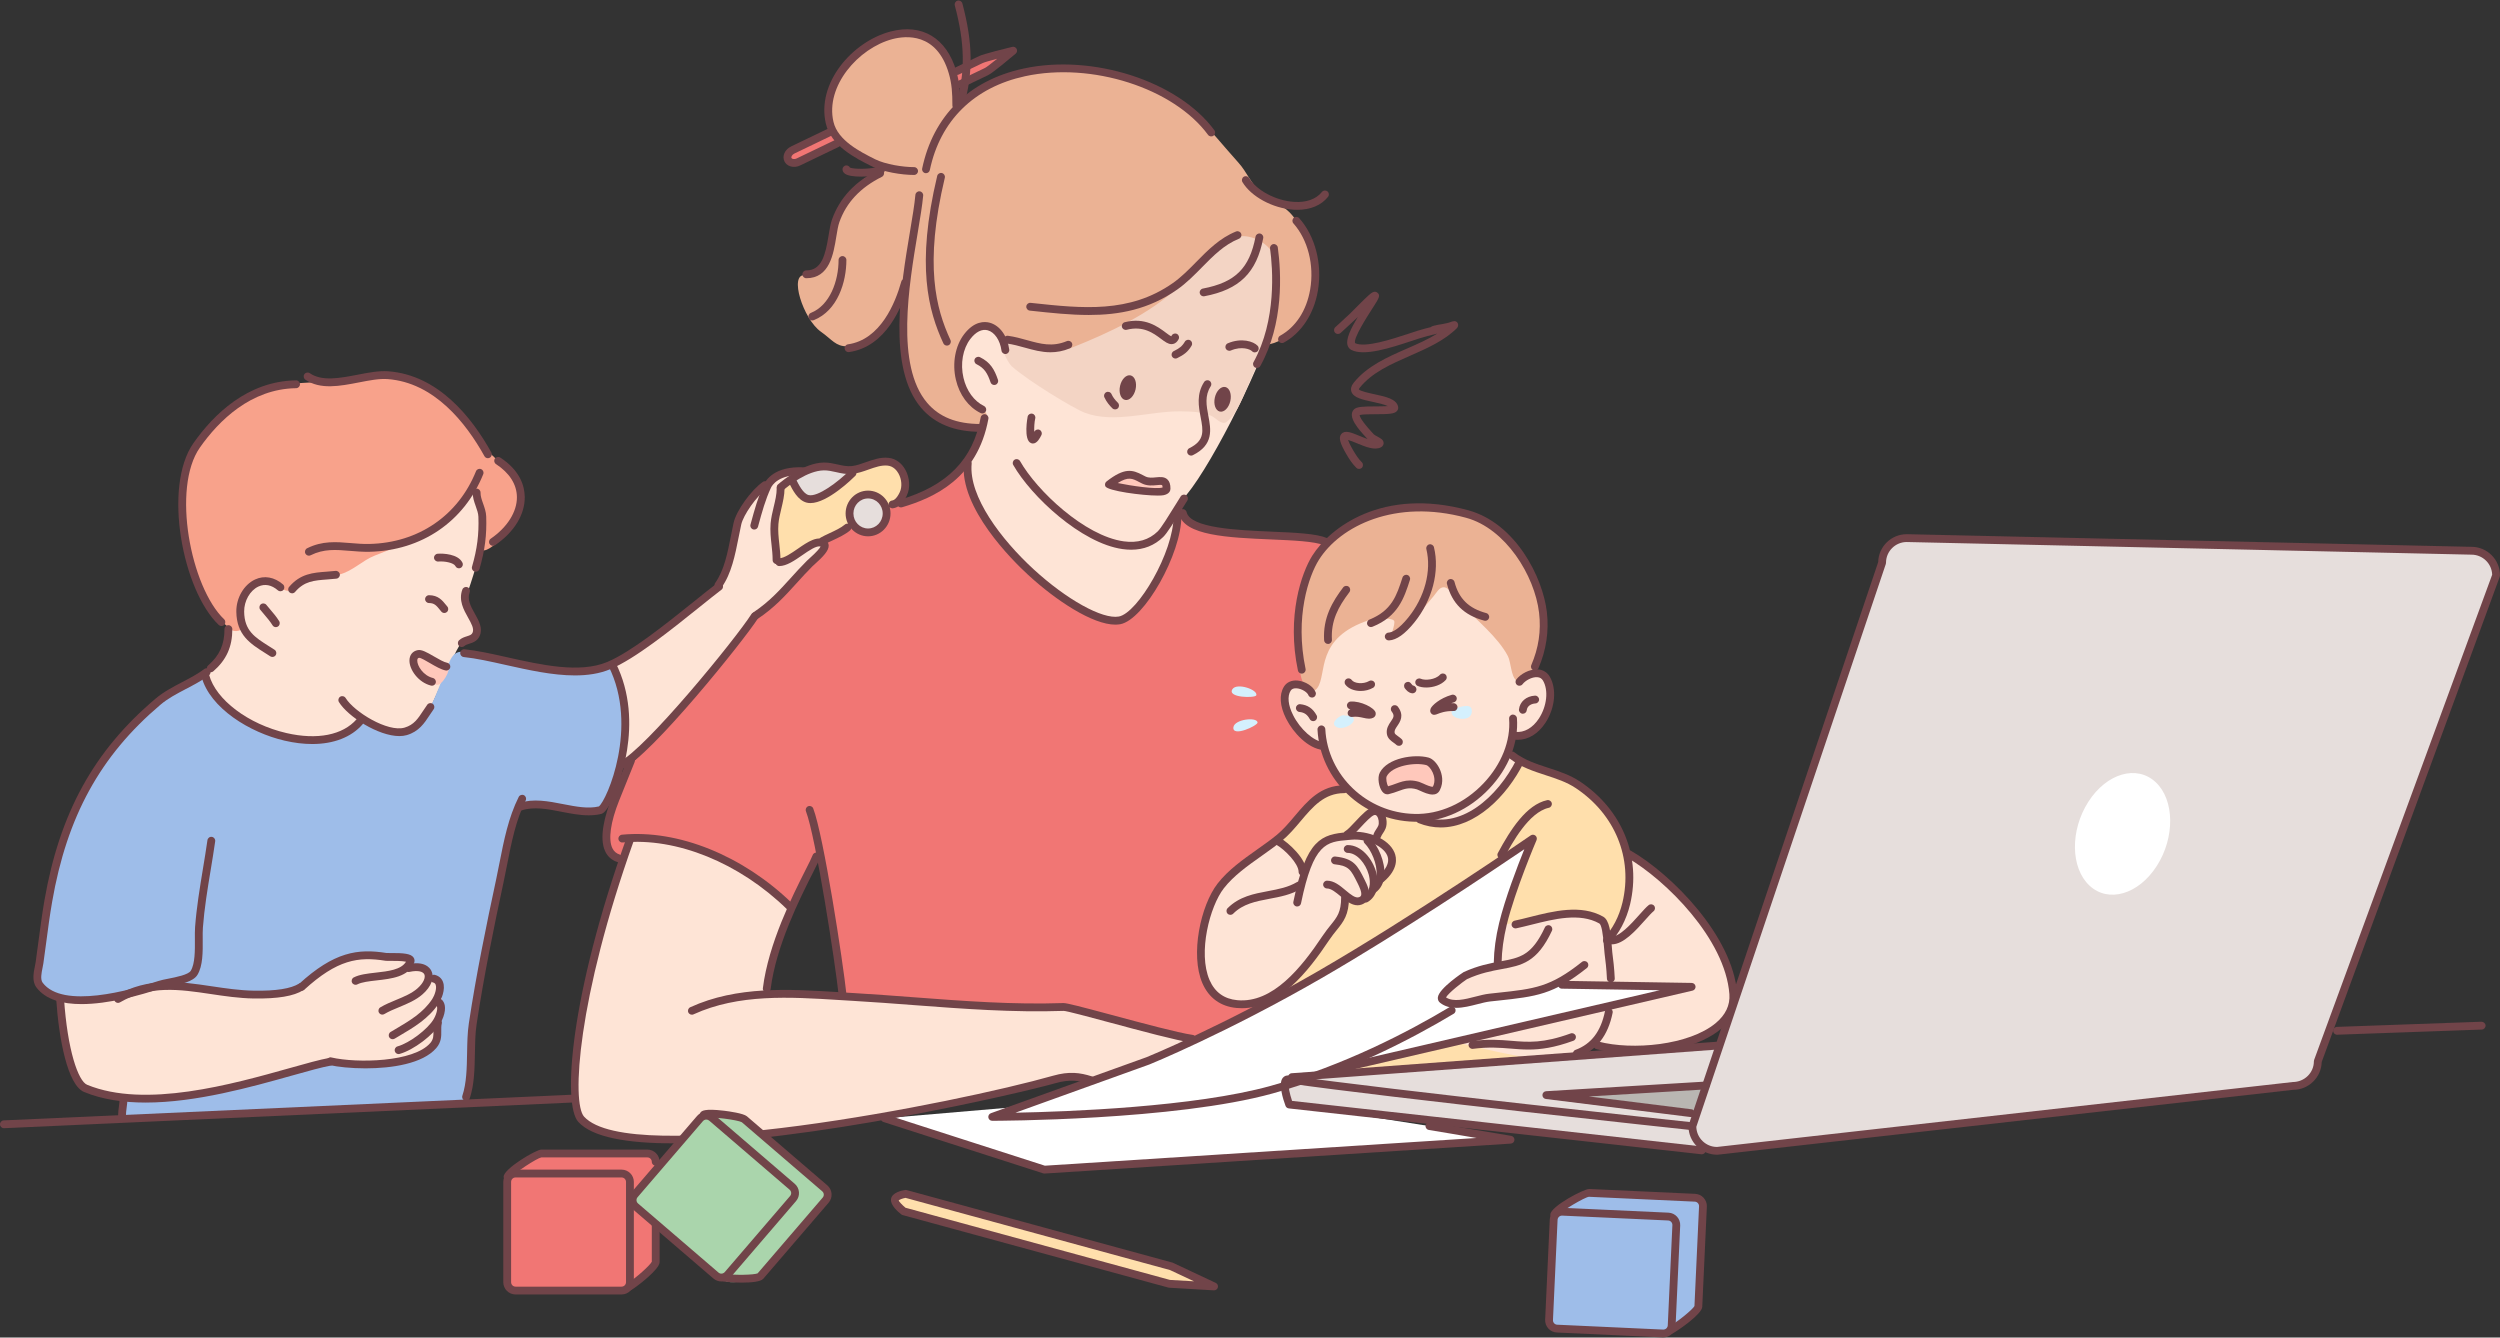 <?xml version="1.0" encoding="UTF-8"?><svg xmlns="http://www.w3.org/2000/svg" xmlns:xlink="http://www.w3.org/1999/xlink" height="267.5" preserveAspectRatio="xMidYMid meet" version="1.0" viewBox="-0.0 -0.1 500.0 267.5" width="500.0" zoomAndPan="magnify"><rect x="-0.0" y="-0.1" width="500.0" height="267.5" fill="#333333" stroke="none"/><defs><clipPath id="a"><path d="M 309 241 L 337 241 L 337 267.379 L 309 267.379 Z M 309 241"/></clipPath></defs><g><g><path d="M 191.523 71.426 C 191.523 56.461 235.254 39.535 243.129 39.535 C 251.004 39.535 257.512 49.543 254.574 64.215 C 253.215 71.012 242.922 92.07 237.285 98.891 C 234.145 102.695 236.191 104.199 234.84 108.277 C 231.617 118.008 226.574 123.961 223.547 123.961 C 220.746 123.961 213.211 121.086 205.859 114.039 C 198.391 106.871 191.145 95.504 193.375 92.398 C 197.996 85.969 196.586 82.387 195.684 81.496 C 192.383 78.242 191.523 74.883 191.523 71.426" fill="#fee4d6" fill-rule="evenodd"/></g><g><path d="M 125.762 167.723 C 129.191 167.723 134.703 167.578 138.047 169.25 C 141.391 170.922 148.082 173.031 150.48 174.996 C 152.879 176.957 156.004 178.41 157.242 180.082 C 158.477 181.758 158.113 181.102 157.387 183.574 C 156.66 186.043 154.477 191.207 154.188 193.605 C 153.898 196.004 152.227 198.91 154.406 198.766 C 156.586 198.621 162.328 198.695 166.691 198.91 C 171.055 199.129 179.777 200.074 183.703 200.223 C 187.629 200.367 195.117 200.73 200.352 201.094 C 205.586 201.457 210.746 201.094 213.07 201.164 C 215.398 201.238 218.16 202.621 220.996 203.492 C 223.832 204.363 239.461 207.637 239.461 207.637 L 218.453 216.359 C 218.453 216.359 216.637 214.906 214.816 215.051 C 213 215.195 206.965 216.867 202.969 217.887 C 198.969 218.902 184.211 220.867 177.887 222.758 C 171.562 224.648 150.188 226.684 146.48 227.336 C 142.773 227.992 132.086 227.773 127.434 227.555 C 122.781 227.336 119.219 226.828 117.328 224.5 C 115.441 222.176 114.277 220.793 114.859 217.305 C 115.441 213.816 115.586 204.293 117.258 198.402 C 118.93 192.516 119.875 185.316 122.055 179.719 C 124.238 174.121 125.328 167.723 125.762 167.723" fill="#fee4d6" fill-rule="evenodd"/></g><g><path d="M 44.668 121.676 C 44.668 112.016 77.434 94.477 84.969 94.477 C 92.5 94.477 96.68 96.449 96.68 106.109 C 96.68 109.207 94.004 117.012 93.262 119.188 C 92.52 121.367 96.07 124.93 95.582 125.867 C 94.859 127.27 94.059 127.766 92.242 128.594 C 91.523 128.922 88.355 136.547 86.203 141.227 C 84.09 145.809 81.191 147.336 77.723 146.18 C 75.086 145.301 74.699 144.547 73.102 143.945 C 71.07 143.18 72.176 146.645 65.242 147.801 C 63.582 148.074 56.129 147.762 50.789 145.109 C 44.117 141.793 39.668 135.82 41.508 134.238 C 48.008 128.645 44.668 123.125 44.668 121.676" fill="#fee4d6" fill-rule="evenodd"/></g><g><path d="M 123.695 132.027 C 126.211 130.324 132.047 127 133.637 125.555 C 135.23 124.109 139.723 120.957 141.273 119.422 C 142.824 117.887 144.879 115.41 145.426 113.727 C 145.977 112.047 146.582 109.406 147.137 106.898 C 147.691 104.391 147.312 103.797 148.934 101.461 C 150.559 99.121 151.523 98.352 152.875 96.742 C 154.227 95.133 154.617 95.098 156.719 94.52 C 158.816 93.945 161.395 92.898 159.734 94.316 C 158.078 95.734 156.035 97.164 155.875 98.613 C 155.715 100.059 155.266 103.27 155.02 105.617 C 154.773 107.965 154.766 110.637 155.297 111.559 C 155.828 112.484 156.258 112.68 158.117 111.422 C 159.98 110.168 160.848 109.07 162.824 108.648 C 164.801 108.227 166.27 108.422 164.945 109.711 C 163.617 110.996 160.828 114.121 158.945 116.164 C 157.066 118.207 154.977 120.426 152.625 122.262 C 150.27 124.094 148.688 126.434 147.281 128.391 C 145.879 130.344 139.969 137.273 137.418 140.281 C 134.867 143.285 130.109 148.273 128.273 149.887 C 126.441 151.5 123.859 154.297 124.254 152.547 C 124.645 150.793 124.836 148.328 124.977 145.848 C 125.121 143.367 124.691 138.762 124.195 137.008 C 123.695 135.25 121.176 133.73 123.695 132.027" fill="#fee4d6" fill-rule="evenodd"/></g><g><path d="M 45.816 125.484 C 45.715 125.309 43.848 123.895 43.637 123.602 C 42.137 121.527 40.902 119.5 39.934 117.082 C 37.043 109.871 35.055 100.379 37.715 92.805 C 40.43 85.082 47.859 79.613 55.504 77.289 C 59.344 76.121 64.188 76.527 68.172 76.055 C 72.746 75.512 78.828 74.145 83.219 76.078 C 86.418 77.488 89.836 80.004 92.344 82.359 C 94.66 84.535 95.578 87.867 97.699 90.211 C 99.383 92.066 102.215 93.926 103.418 96.027 C 105.703 100.02 103.195 104.578 100.371 107.465 C 99.672 108.176 97.52 110.371 96.352 109.934 C 95.527 109.621 96.184 107.898 96.25 107.309 C 96.457 105.504 97.445 99.473 94.965 98.602 C 94.074 98.285 92.547 100.418 92.074 100.945 C 89.906 103.352 87.215 105.82 84.199 107.191 C 80.969 108.656 78.281 109.723 74.965 111.012 C 72.434 111.996 70.477 114.191 67.777 114.824 C 66.168 115.195 64.488 115.035 62.883 115.547 C 61.219 116.07 60.023 117.504 58.434 117.973 C 56.172 118.641 54.777 115.621 52.074 116.574 C 49.371 117.531 48.031 119.699 48.262 122.34 C 48.332 123.141 48.992 124.539 48.676 125.305 C 48.262 126.312 46.344 126.402 45.816 125.484" fill="#f8a28b" fill-rule="evenodd"/></g><g><path d="M 124.375 172.117 C 122.762 171.332 120.73 170.297 120.934 167.66 C 121.137 165.031 122.551 161.082 123.973 156.93 C 125.387 152.777 126.504 152.879 129.742 148.727 C 132.98 144.574 137.336 140.422 141.082 135.867 C 144.828 131.309 148.07 126.145 150.906 123.512 C 153.742 120.879 156.07 119.562 158.906 116.32 C 161.742 113.082 164.375 111.359 164.777 109.637 C 165.184 107.918 164.07 108.32 166.805 106.602 C 169.539 104.879 177.539 101.336 180.98 100.223 C 184.426 99.105 190.297 95.969 192.02 94.246 C 193.742 92.523 193.336 92.727 194.043 96.879 C 194.754 101.031 196.328 103.191 199.719 107.059 C 203.105 110.93 206.289 114.75 209.719 117.297 C 213.148 119.844 216.508 122.059 219.328 123.016 C 222.148 123.977 224.129 125.402 225.555 123.508 C 226.977 121.609 230.434 119.406 232.188 115.043 C 233.938 110.676 234.426 109.656 235.055 106.746 C 235.688 103.832 235.434 100.062 236.605 102.25 C 237.773 104.438 239.152 105.305 241.988 105.77 C 244.824 106.23 252.82 106.816 256.773 107.191 C 260.727 107.566 263.168 107.52 264.68 108.023 C 266.195 108.527 297.43 138.109 283.277 161.578 C 269.129 185.051 259.57 196.207 251.371 201.422 C 243.172 206.641 241.027 209.102 238.301 207.988 C 235.57 206.871 227.34 205.844 222.301 204.133 C 217.258 202.422 214.617 200.711 211.906 201.383 C 209.199 202.055 198.184 200.926 194.32 201.023 C 190.457 201.125 171.961 199.23 170.285 199.344 C 168.613 199.461 168.512 197.996 168.254 196.078 C 167.992 194.16 165.766 180.223 165.164 176.711 C 164.562 173.195 163.961 169.684 162.996 171.832 C 162.031 173.984 159.105 179.738 158.516 180.957 C 157.93 182.176 158.84 181.949 155.348 178.91 C 151.855 175.875 147.723 173.074 143.664 171.492 C 139.609 169.914 137.508 168.309 133.133 167.891 C 128.762 167.473 127.461 167.16 126.609 167.559 C 125.762 167.957 125.676 168.488 125.262 169.602 C 124.844 170.715 124.805 172.328 124.375 172.117" fill="#f17674" fill-rule="evenodd"/></g><g><path d="M 256.926 139.227 C 256.926 137.473 258.801 135.887 260.031 136.855 C 261.262 137.82 260.172 133.887 260.016 132.688 C 259.219 126.559 259.375 116.5 263.484 110.844 C 267.191 105.73 276.453 102.012 279.789 101.449 C 293.328 99.18 306.344 107.75 308.148 119.699 C 309.504 128.652 305.91 134.137 306.988 134.316 C 310.004 134.816 310.699 140.668 308.84 143.422 C 305.461 148.426 302.52 146.816 302.137 148.516 C 301.98 149.191 301.797 149.848 301.574 150.492 C 301.312 151.266 303.652 151.59 303.664 152.312 C 303.688 154.09 301.699 156.172 300.254 157.91 C 297.207 161.578 293.344 164.199 288.938 164.883 C 286.734 165.227 285.828 163.535 285.039 163.586 C 283.824 163.66 282.602 163.602 281.383 163.398 C 273.383 162.047 267.77 156.887 266.008 152.68 C 264.949 150.152 264.426 149.469 263.621 148.996 C 260.355 147.07 256.926 143.586 256.926 139.227" fill="#fee4d6" fill-rule="evenodd"/></g><g><path d="M 260.004 133.914 C 259.492 124.691 259.09 116.316 264.328 109.672 C 266.414 107.031 269.215 105.348 272.152 103.969 C 284.727 98.062 299.367 100.195 305.809 113.914 C 307.031 116.512 308.809 120.266 309.148 123.105 C 309.363 124.906 308.258 126.031 308.188 127.824 C 308.07 131.051 307.633 133.305 305.09 134.922 C 304.859 135.066 303.543 136.191 303.293 136.012 C 302.195 135.223 302.191 132.297 301.574 131.113 C 299.57 127.289 295.258 123.895 292.309 120.727 C 291.609 119.969 289.93 117.414 288.805 117.348 C 287.832 117.293 287.227 118.57 286.695 119.172 C 284.883 121.219 283.23 123.527 281.309 125.465 C 280.84 125.941 279.004 128.051 278.109 127.773 C 277.848 127.691 279.223 124.531 278.797 124.027 C 278.215 123.34 274.773 123.613 273.906 123.895 C 262.938 127.469 265.492 134.684 263.477 137.48 C 262.137 139.34 260.164 136.844 260.004 133.914" fill="#ebb294" fill-rule="evenodd"/></g><g><path d="M 256.398 168.395 C 258.023 170.125 260.238 172.395 260.512 173.641 C 260.781 174.883 261.266 172.773 262.188 171.207 C 263.105 169.637 263.809 168.125 266.137 167.691 C 268.461 167.258 268.516 167.906 270.621 165.582 C 272.73 163.258 275.438 161.094 275.926 162.227 C 276.41 163.363 276.57 164.824 275.977 166.07 C 275.383 167.312 274.41 167.203 276.141 168.504 C 277.871 169.801 279.438 169.582 278.629 171.746 C 277.816 173.91 277.598 173.855 276.195 175.805 C 274.789 177.75 274.621 178.312 273.172 179.172 C 271.723 180.031 270.539 180.141 269.52 179.496 C 268.5 178.852 269.195 180.945 268.93 181.805 C 268.66 182.664 266.781 185.402 265.277 187.441 C 263.773 189.484 262.109 192.277 259.531 194.801 C 256.953 197.324 253.895 200.223 251.531 200.543 C 249.168 200.867 246.914 201.352 245.195 200.383 C 243.477 199.418 242.402 199.203 241.543 197 C 240.684 194.801 239.984 192.598 240.254 189.59 C 240.523 186.582 242.027 180.301 242.777 179.121 C 243.531 177.938 245.84 175.254 248.418 173.215 C 250.992 171.172 254.777 166.664 256.398 168.395" fill="#fee4d6" fill-rule="evenodd"/></g><g><path d="M 260.676 174.164 C 261.328 172.473 258.633 170.305 257.457 169.344 C 257.086 169.039 255.816 168.508 255.777 167.949 C 255.68 166.477 259.305 164.02 260.215 163.07 C 261.652 161.566 262.852 159.895 264.656 158.777 C 268.188 156.59 271.832 159.441 274.344 161.742 C 274.629 162.008 272.641 163.715 272.363 164.074 C 271.746 164.859 271.051 166.234 270.215 166.777 C 268.309 168.02 265.555 167.617 263.438 169.156 C 262.23 170.031 261.918 171.41 261.336 172.707 C 261.211 172.988 260.578 174.414 260.676 174.164" fill="#ffdfac" fill-rule="evenodd"/></g><g><path d="M 256.215 199.68 C 256.215 199.68 257.812 196.676 258.098 196.363 C 259.543 194.789 260.816 193.098 262.211 191.457 C 264.18 189.137 266.84 186.59 268.082 183.805 C 268.41 183.074 268.605 179.836 269.027 179.492 C 269.09 179.441 270.906 180.32 271.355 180.176 C 272.719 179.746 274.07 178.184 275.082 177.238 C 276.555 175.855 279.172 173.52 278.652 171.238 C 278.246 169.445 275.152 169.277 275.391 166.898 C 275.473 166.055 276.688 165.441 277.035 164.664 C 277.301 164.066 276.844 163.246 277.02 162.848 C 277.195 162.449 280.254 163.812 280.812 163.805 C 284.395 163.762 287.023 165.121 291.086 164.105 C 294.172 163.336 298.035 160.52 299.922 157.977 C 301.09 156.406 301.797 153.824 303.547 152.762 C 304.656 152.09 305.98 153.191 306.902 153.547 C 310.203 154.824 313.691 155.078 316.699 157.363 C 318.605 158.812 321.047 161.609 322.309 163.555 C 326.488 169.984 327.832 180.496 321.648 187.336 C 321.445 187.562 320.594 184.422 320.039 183.938 C 318.828 182.879 315.602 182.992 314.105 183.031 C 311.012 183.109 307.348 184.168 304.336 184.852 C 303.961 184.938 304.738 212.031 304.738 212.031 L 264.66 214.426 L 256.215 199.68" fill="#ffdfac" fill-rule="evenodd"/></g><g><path d="M 41.012 135.027 C 42.133 137.023 43.422 140.023 45.488 141.574 C 47.555 143.121 53.156 146.566 55.738 147.086 C 58.32 147.602 63.488 149.148 66.328 147.773 C 69.172 146.395 70.895 145.363 71.926 144.414 C 72.961 143.469 73.562 144.672 75.285 145.277 C 77.008 145.879 80.539 146.824 82 145.707 C 83.465 144.586 85.188 142.949 86.223 140.969 C 87.254 138.988 88.719 134.941 89.754 132.531 C 90.785 130.121 91.82 129.945 94.059 130.551 C 96.297 131.152 100.859 131.758 103.789 132.617 C 106.719 133.477 111.023 134.254 113.777 134.168 C 116.535 134.082 119.633 133.82 121.098 133.219 C 122.562 132.617 122.82 133.477 123.594 135.891 C 124.371 138.301 125.316 143.898 124.887 148.031 C 124.457 152.164 122.562 158.883 121.613 160.434 C 120.664 161.98 120.238 162.672 117.566 162.152 C 114.898 161.637 109.645 161.207 107.234 161.035 C 104.82 160.863 103.359 160.688 102.84 163.359 C 102.324 166.027 100.516 175.328 99.656 179.031 C 98.793 182.734 96.125 194.445 95.695 197.891 C 95.266 201.336 94.266 204.793 94.426 207.27 C 94.582 209.75 95.109 211.645 94.477 214.652 C 93.844 217.656 92.895 220.766 92.895 220.766 L 24.418 223.969 L 24.57 220.191 C 24.57 220.191 20.195 201.465 17.797 200.801 C 15.398 200.133 14.406 200.32 12.035 199.32 C 9.664 198.324 8.047 198.172 7.734 196.23 C 7.418 194.293 7.688 191.609 8.309 187.91 C 8.93 184.211 10.543 173.891 12.234 169.223 C 13.926 164.551 16.574 158.012 19.523 153.797 C 22.469 149.586 25.586 145.168 30.383 141.371 C 35.18 137.578 40.535 134.18 41.012 135.027" fill="#9ebde9" fill-rule="evenodd"/></g><g><path d="M 12.695 199.633 C 14.812 199.914 16.762 200.492 19.098 199.887 C 21.434 199.285 24.156 199.242 27.598 198.246 C 31.039 197.25 35.066 197.5 38.039 197.555 C 41.016 197.613 48.344 198.797 50.879 198.883 C 53.414 198.969 58.102 198.578 59.699 197.566 C 61.297 196.559 61.773 194.855 65.953 193.07 C 70.137 191.289 71.172 190.664 74.594 190.965 C 78.012 191.266 79.348 191.078 81.113 191.512 C 82.883 191.945 81.035 193.125 82.691 193.266 C 84.348 193.406 85.062 193.375 85.727 194.477 C 86.395 195.574 87.738 195.656 87.949 197.164 C 88.16 198.668 88.59 200.484 88.258 201.996 C 87.922 203.508 88.02 205.645 87.586 207.141 C 87.148 208.633 87.523 209.84 84.062 210.945 C 80.602 212.047 75.84 212.855 72.191 212.621 C 68.543 212.387 66.605 211.703 64.082 212.434 C 61.559 213.164 54.324 215.398 51.344 216.262 C 48.359 217.125 37.691 219.262 34.785 219.434 C 31.875 219.605 25.594 219.809 22.211 219.023 C 18.824 218.242 16.262 217.715 15.324 215.426 C 14.387 213.137 13.676 211.309 13.234 208.676 C 12.797 206.043 10.574 199.352 12.695 199.633" fill="#fee4d6" fill-rule="evenodd"/></g><g><path d="M 156.402 96.922 C 158.551 95.082 161.785 93.906 163.891 93.469 C 165.992 93.035 168.824 94.688 171.094 94.008 C 173.363 93.328 174.719 91.875 177.074 92.121 C 179.434 92.367 180.336 92.84 180.723 94.906 C 181.105 96.977 181.613 98.766 180.047 99.785 C 178.484 100.805 168.43 106.105 166.77 107.059 C 165.105 108.008 164.113 108.195 162.34 108.996 C 160.562 109.801 159.461 110.773 157.816 111.598 C 156.172 112.418 155.066 112.453 155.059 110.355 C 155.055 108.262 154.34 106.039 155.062 103.508 C 155.789 100.977 155.703 97.523 156.402 96.922" fill="#ffdfac" fill-rule="evenodd"/></g><g><path d="M 158.715 95.695 C 160.68 94.32 161.68 92.984 164.016 92.973 C 166.352 92.961 167.848 93.621 169.246 93.848 C 170.645 94.078 171.176 94.133 169.242 95.742 C 167.305 97.359 164.754 99.168 163.23 99.562 C 161.707 99.953 160.492 99.262 159.754 98.184 C 159.012 97.109 156.75 97.07 158.715 95.695" fill="#e6dedc" fill-rule="evenodd"/></g><g><path d="M 170.887 105.012 C 170.348 104.273 169.164 102.527 169.871 101.43 C 170.582 100.332 171.316 98.789 172.59 98.672 C 173.867 98.551 175.547 98.461 176.438 99.762 C 177.324 101.059 178.539 102.074 177.504 103.457 C 176.469 104.836 176.227 106.113 174.711 106.266 C 173.199 106.414 171.422 105.75 170.887 105.012" fill="#e6dedc" fill-rule="evenodd"/></g><g><path d="M 233.309 97.641 C 233.352 94.824 230.867 96.926 228.766 95.906 C 226.816 94.961 225.711 93.742 221.785 96.809 C 221.492 97.039 233.281 99.387 233.309 97.641" fill="#ffc8bb" fill-rule="evenodd"/></g><g><path d="M 381.348 107.52 L 494.293 110.051 C 497.012 110.051 499.219 112.254 499.219 114.973 L 463.559 212.156 C 463.559 214.875 461.355 217.082 458.637 217.082 L 343.402 230.07 C 340.68 230.07 338.477 227.867 338.477 225.145 L 376.422 112.445 C 376.422 109.727 378.625 107.52 381.348 107.52" fill="#e6dedc" fill-rule="evenodd"/></g><g><path d="M 340.363 229.977 L 257.84 220.805 C 257.84 220.805 255.914 216.191 257.723 215.777 C 259.027 215.477 261.59 214.973 261.59 214.973 L 345.523 208.723 L 340.363 229.977" fill="#e6dedc" fill-rule="evenodd"/></g><g><path d="M 339.098 222.703 L 309.266 218.922 L 341.145 216.996 Z M 339.098 222.703" fill="#b9b6b2" fill-rule="evenodd"/></g><g><path d="M 290.344 201.98 C 282.078 206.934 269.102 213.723 254.359 217.824 C 234.648 223.312 198.441 223.277 198.441 223.277 L 229.59 212.07 C 229.59 212.07 244.66 205.973 263.91 194.863 C 283.16 183.75 306.586 167.625 306.586 167.625 C 306.586 167.625 302.297 177.625 300.59 184.672 C 299.809 187.902 299.57 190.512 299.539 192.391 C 299.539 192.391 296.262 198.43 290.344 201.98" fill="#fff" fill-rule="evenodd"/></g><g><path d="M 293.691 197.688 L 312.375 196.852 L 338.328 197.266 L 267.543 213.711 L 293.691 197.688" fill="#fff" fill-rule="evenodd"/></g><g><path d="M 285.887 225.117 L 302.109 227.844 L 208.879 233.828 L 176.918 223.551 L 256.203 216.773 L 258.547 220.816 L 285.887 225.117" fill="#fff" fill-rule="evenodd"/></g><g><path d="M 167.777 28.523 L 159.695 32.281 C 158.844 32.691 157.902 32.488 157.59 31.824 C 157.281 31.164 157.719 30.297 158.566 29.887 L 165.844 26.383 L 167.777 28.523" fill="#f17674" fill-rule="evenodd"/></g><g><path d="M 190.637 14.406 L 196.203 11.805 C 197.055 11.395 202.633 10.031 202.633 10.031 C 202.633 10.031 198.18 13.789 197.332 14.199 L 191.395 16.926 L 190.637 14.406" fill="#f17674" fill-rule="evenodd"/></g><g><path d="M 181.145 238.672 L 234.27 253.172 L 242.816 257.184 L 233.863 256.66 L 180.734 242.156 C 180.734 242.156 178.875 240.715 178.977 239.844 C 179.078 238.973 181.145 238.672 181.145 238.672" fill="#ffdfac" fill-rule="evenodd"/></g><g><path d="M 312.48 242.242 L 333.664 243.215 C 334.586 243.258 335.301 244.039 335.258 244.961 L 334.34 265.004 C 334.293 265.926 333.512 266.637 332.59 266.594 L 311.406 265.621 C 310.484 265.582 309.77 264.797 309.812 263.879 L 310.734 243.836 C 310.777 242.914 311.559 242.203 312.48 242.242" fill="#9ebde9" fill-rule="evenodd"/></g><g><path d="M 310.852 242.812 C 310.895 241.891 316.891 238.434 317.812 238.477 L 338.996 239.449 C 339.918 239.492 340.633 240.273 340.59 241.195 L 339.668 261.238 C 339.633 261.996 335.969 264.922 334.176 265.891 L 310.852 242.812" fill="#9ebde9" fill-rule="evenodd"/></g><g><path d="M 325.438 170.605 C 325.383 170.062 331.828 174.523 334.688 177.543 C 337.547 180.566 342.227 186.559 343.691 189.578 C 345.156 192.598 346.57 195.812 346.648 198.27 C 346.723 200.727 346.008 203.82 343.465 205.336 C 340.922 206.852 334.082 209.367 330.707 209.488 C 327.332 209.609 322.555 208.957 320.801 209 C 319.047 209.043 318.98 209.027 316.457 210.199 C 313.93 211.371 312.227 211.496 308.77 211.668 C 305.312 211.836 294.641 209.133 292.988 208.785 C 291.336 208.438 293.777 207.594 297.121 206.766 C 300.465 205.941 337.594 197.16 337.594 197.16 L 311.945 196.656 C 311.945 196.656 307.305 197.918 305.285 198.453 C 303.27 198.988 299.73 199.207 296.766 199.918 C 293.801 200.633 291.965 201.004 290.195 200.555 C 288.43 200.105 287.527 199.809 289.336 198.176 C 291.141 196.543 292.621 194.828 295.195 194.02 C 297.77 193.207 299.504 194.062 299.473 192.246 C 299.449 190.426 300.34 187.449 300.605 185.844 C 300.875 184.238 302.871 184.605 305.363 184.121 C 307.855 183.641 313.738 182.41 316.195 182.617 C 318.652 182.82 320.68 183.613 320.938 185.07 C 321.195 186.527 322.074 188.285 322.898 186.125 C 323.727 183.965 326.016 180.156 325.906 177.273 C 325.805 174.391 325.609 172.391 325.438 170.605" fill="#fee4d6" fill-rule="evenodd"/></g><g><path d="M 276.656 154.785 C 278.008 152.199 283.035 151.523 285.484 152.168 C 286.684 152.484 288.469 155.266 287.262 157.594 C 286.676 158.73 284.41 157.266 283.598 157.023 C 281.059 156.273 279.898 157.418 277.547 157.977 C 276.824 158.148 276.152 155.742 276.656 154.785" fill="#ffc8bb" fill-rule="evenodd"/></g><g><path d="M 251.262 138.957 C 251.621 137.844 247.402 136.395 246.504 137.711 C 245.289 139.477 251.066 139.562 251.262 138.957" fill="#d4f0fd" fill-rule="evenodd"/></g><g><path d="M 251.516 144.387 C 251.355 143.227 246.926 143.75 246.684 145.324 C 246.363 147.445 251.602 145.016 251.516 144.387" fill="#d4f0fd" fill-rule="evenodd"/></g><g><path d="M 89.594 133.309 C 88.777 132.867 84.09 130.605 83.305 131.027 C 80.609 132.477 85.633 136.168 87.219 136.84 C 88.348 137.312 90.305 133.695 89.594 133.309" fill="#ffc8bb" fill-rule="evenodd"/></g><g><path d="M 268.879 142.969 C 269.18 143.141 269.527 142.961 269.867 143.051 C 272.555 143.77 268.57 146.445 267.066 145.156 C 266.023 144.262 268.359 142.68 268.879 142.969" fill="#d4f0fd" fill-rule="evenodd"/></g><g><path d="M 290.844 141.605 C 292.305 141.246 294.633 140.332 294.344 142.41 C 294.113 144.086 291.359 143.922 290.516 142.938 C 290.184 142.543 290.219 141.758 290.844 141.605" fill="#d4f0fd" fill-rule="evenodd"/></g><g><path d="M 417.664 160.266 C 421.32 154.555 427.348 152.797 431.133 156.336 C 434.914 159.871 435.02 167.371 431.363 173.082 C 427.707 178.793 421.676 180.555 417.891 177.016 C 414.109 173.477 414.008 165.977 417.664 160.266" fill="#fff" fill-rule="evenodd"/></g><g><path d="M 254.652 51 C 256.512 59.895 253.633 68.18 249.938 76.207 C 248.746 78.789 247.602 82.531 245.297 84.293 C 244.34 85.02 243.062 83.398 242.289 83.078 C 240.273 82.238 238.344 82.203 236.184 82.168 C 230.07 82.074 222.859 84.688 216.938 82.438 C 214.711 81.594 205.648 76.102 202.32 73.137 C 201.637 72.531 198.887 67.594 201.461 68.273 C 204.035 68.949 211.367 69.352 213.395 68.816 C 217.461 67.738 221.836 64.82 225.348 62.637 C 231.922 58.543 236.664 51.965 243.234 47.844 C 248.719 44.406 253.492 45.449 254.652 51" fill="#f3d4c4" fill-rule="evenodd"/></g><g><path d="M 196.148 85.398 C 193.605 84.906 190.27 84.855 187.898 83.504 C 184.035 81.297 181.754 75.832 181.09 71.852 C 180.539 68.562 180.891 64.844 181.02 61.527 C 181.031 61.191 181.238 56.613 181.16 56.613 C 180.977 56.613 180.746 58.047 180.738 58.09 C 180.312 59.785 179.719 60.723 178.98 62.301 C 177.203 66.113 172.652 69.098 169.438 69.16 C 167.152 69.207 166.418 67.82 164.168 66.234 C 160.633 63.734 157.715 54.59 161.012 54.93 C 163.047 55.141 164.328 54.938 165.293 51.77 C 166.453 47.957 166.414 43.207 169.996 38.922 C 173.578 34.641 172.453 35.992 173.855 35.203 C 174.527 34.824 175.66 34.773 175.824 33.797 C 175.902 33.336 172.102 31.34 169.434 29.516 C 166.766 27.691 163.883 22.789 166.836 16.527 C 169.578 10.723 175.398 7.07 181.438 6.207 C 183.719 5.883 187.273 8.184 189.016 10.891 C 190.367 13 190.785 15.133 191.059 16.387 C 191.18 16.957 191.402 21.316 192.391 20.527 C 195.129 18.352 200.5 14.762 205.801 14.07 C 209.758 13.555 216.77 13.629 220.684 14.281 C 227.77 15.461 233.617 18.336 238.73 22.746 C 241.941 25.516 244.777 29.234 247.715 32.465 C 249.32 34.23 250.219 36.633 251.996 38.289 C 254.637 40.758 256.879 40.613 259.016 43.699 C 261.344 47.059 263.266 50.801 263.082 55.43 C 262.82 61.988 259.086 67.566 253.891 68.762 C 252.48 69.086 256.605 60.426 254.945 51.699 C 254.383 48.75 250.16 46.523 247.434 47.277 C 242.316 48.691 239.281 53.887 235.637 57.316 C 229.941 62.676 221.828 66.449 214.645 69.324 C 211.516 70.574 208.211 69.254 205.027 68.828 C 203.961 68.688 201.996 67.98 201.027 67.496 C 199.062 66.516 198.113 63.527 194.988 65.461 C 189.984 68.559 190.703 78.133 195.059 80.906 C 196.492 81.82 197.492 81.906 197.375 83.645 C 197.344 84.152 197.121 85.586 196.148 85.398" fill="#ebb294" fill-rule="evenodd"/></g><g><path d="M 238.219 91.02 C 237.93 91.02 237.652 90.859 237.516 90.586 C 237.324 90.195 237.484 89.727 237.871 89.535 C 241.008 87.992 240.641 86.051 240.133 83.363 C 239.723 81.195 239.258 78.734 240.828 76.301 C 241.062 75.938 241.547 75.836 241.91 76.07 C 242.273 76.305 242.379 76.785 242.145 77.148 C 240.91 79.059 241.281 81.008 241.672 83.074 C 242.184 85.789 242.766 88.871 238.562 90.941 C 238.453 90.992 238.336 91.02 238.219 91.02" fill="#714449"/></g><g><path d="M 251.391 73.492 C 251.262 73.492 251.133 73.461 251.012 73.395 C 250.633 73.188 250.496 72.711 250.703 72.336 C 255.344 63.918 254.562 53.633 254.012 49.602 C 253.953 49.172 254.254 48.777 254.68 48.719 C 255.102 48.668 255.504 48.961 255.562 49.391 C 256.27 54.59 256.766 64.582 252.074 73.09 C 251.934 73.348 251.664 73.492 251.391 73.492" fill="#714449"/></g><g><path d="M 226.234 109.844 C 225.68 109.844 225.105 109.801 224.516 109.719 C 216.242 108.559 206.203 99.137 202.648 92.891 C 202.434 92.516 202.566 92.039 202.941 91.824 C 203.316 91.609 203.793 91.742 204.008 92.117 C 207.402 98.082 216.93 107.074 224.734 108.168 C 227.504 108.555 229.801 107.883 231.551 106.172 C 232.203 105.535 233.605 103.27 235.23 100.648 L 236.137 99.188 C 236.367 98.82 236.848 98.707 237.215 98.934 C 237.582 99.164 237.691 99.645 237.465 100.012 L 236.559 101.473 C 234.742 104.402 233.43 106.52 232.645 107.289 C 230.91 108.988 228.762 109.844 226.234 109.844" fill="#714449"/></g><g><path d="M 234.301 68.727 C 233.617 68.727 232.977 68.246 232.191 67.66 C 230.691 66.539 228.641 65.004 225.344 65.855 C 224.926 65.965 224.496 65.715 224.391 65.297 C 224.281 64.875 224.531 64.449 224.949 64.344 C 228.98 63.301 231.578 65.246 233.129 66.406 C 233.516 66.695 234.031 67.086 234.262 67.152 C 234.27 67.129 234.301 67.086 234.332 67.02 C 234.531 66.637 235.004 66.488 235.387 66.684 C 235.773 66.883 235.922 67.355 235.723 67.738 C 235.449 68.266 235.082 68.586 234.629 68.691 C 234.516 68.715 234.41 68.727 234.301 68.727" fill="#714449"/></g><g><path d="M 196.461 82.594 C 196.348 82.594 196.227 82.566 196.117 82.512 C 193.688 81.316 191.883 78.879 191.172 75.824 C 190.406 72.543 191.047 69.062 192.832 66.734 C 194.863 64.09 196.902 64.164 197.941 64.441 C 199.957 64.984 201.492 67.094 201.848 69.82 C 201.902 70.25 201.602 70.641 201.172 70.699 C 200.746 70.75 200.352 70.453 200.297 70.023 C 200.027 67.961 198.914 66.324 197.535 65.953 C 196.398 65.648 195.168 66.262 194.074 67.688 C 192.562 69.652 192.035 72.633 192.695 75.469 C 193.301 78.062 194.801 80.121 196.809 81.109 C 197.195 81.301 197.355 81.77 197.164 82.156 C 197.027 82.434 196.75 82.594 196.461 82.594" fill="#714449"/></g><g><path d="M 198.852 76.898 C 198.527 76.898 198.223 76.695 198.113 76.367 C 197.504 74.582 196.906 73.531 195.309 72.742 C 194.922 72.555 194.762 72.086 194.953 71.695 C 195.145 71.309 195.613 71.148 196 71.34 C 198.066 72.359 198.883 73.77 199.594 75.867 C 199.73 76.273 199.512 76.719 199.105 76.855 C 199.02 76.887 198.938 76.898 198.852 76.898" fill="#714449"/></g><g><path d="M 210.094 70.355 C 208.297 70.355 206.633 69.891 205.004 69.438 C 203.84 69.113 202.633 68.777 201.371 68.605 C 200.945 68.547 200.645 68.152 200.703 67.727 C 200.762 67.297 201.152 67.004 201.586 67.055 C 202.953 67.242 204.211 67.594 205.426 67.934 C 208.129 68.684 210.465 69.336 213.379 68.121 C 213.781 67.961 214.238 68.145 214.402 68.547 C 214.57 68.945 214.379 69.402 213.98 69.566 C 212.602 70.141 211.316 70.355 210.094 70.355" fill="#714449"/></g><g><path d="M 250.961 70.379 C 250.75 70.379 250.543 70.297 250.391 70.129 C 250.059 69.777 248.383 69.059 246.168 70 C 245.773 70.168 245.309 69.98 245.141 69.586 C 244.973 69.188 245.16 68.727 245.559 68.559 C 248.273 67.406 250.688 68.16 251.531 69.062 C 251.824 69.375 251.809 69.871 251.492 70.168 C 251.344 70.309 251.148 70.379 250.961 70.379" fill="#714449"/></g><g><path d="M 185.199 34.539 C 185.145 34.539 185.09 34.535 185.035 34.523 C 184.613 34.434 184.344 34.02 184.434 33.598 C 186.641 23.066 193.836 15.965 204.695 13.613 C 218.539 10.605 235.668 16.141 242.871 25.945 C 243.129 26.293 243.055 26.781 242.703 27.035 C 242.355 27.293 241.867 27.219 241.609 26.871 C 234.738 17.516 218.324 12.254 205.027 15.141 C 194.805 17.355 188.035 24.023 185.965 33.918 C 185.887 34.285 185.559 34.539 185.199 34.539" fill="#714449"/></g><g><path d="M 180.191 101.383 C 179.855 101.383 179.543 101.164 179.441 100.824 C 179.32 100.406 179.559 99.973 179.973 99.852 C 189.461 97.043 194.598 91.809 196.141 83.379 C 196.219 82.953 196.625 82.672 197.051 82.75 C 197.477 82.828 197.758 83.234 197.68 83.66 C 195.5 95.586 186.781 99.469 180.414 101.352 C 180.34 101.371 180.266 101.383 180.191 101.383" fill="#714449"/></g><g><path d="M 265.105 109.016 C 265.008 109.016 264.902 108.996 264.805 108.953 C 262.914 108.164 258.684 107.98 254.199 107.789 C 245.656 107.422 236.82 107.039 235.801 102.691 C 235.703 102.27 235.965 101.852 236.387 101.754 C 236.801 101.648 237.227 101.914 237.324 102.336 C 238.074 105.527 247.434 105.93 254.27 106.227 C 259.094 106.434 263.262 106.613 265.406 107.512 C 265.805 107.676 265.996 108.137 265.828 108.535 C 265.703 108.836 265.41 109.016 265.105 109.016" fill="#714449"/></g><g><path d="M 196.078 86.262 C 190.906 86.262 186.914 84.641 184.215 81.453 C 177.438 73.449 180.18 57.066 181.996 46.223 C 182.484 43.309 182.906 40.789 183.078 38.875 C 183.117 38.445 183.504 38.121 183.93 38.164 C 184.359 38.203 184.676 38.586 184.637 39.016 C 184.457 40.988 184.031 43.535 183.539 46.48 C 181.773 57.039 179.102 72.992 185.41 80.441 C 187.832 83.305 191.32 84.695 196.078 84.695 C 196.508 84.695 196.859 85.047 196.859 85.477 C 196.859 85.91 196.508 86.262 196.078 86.262" fill="#714449"/></g><g><path d="M 189.383 69.02 C 189.086 69.02 188.805 68.852 188.672 68.566 C 185.668 62.055 183.172 52.988 187.441 35.086 C 187.539 34.668 187.965 34.406 188.383 34.508 C 188.805 34.609 189.062 35.031 188.965 35.449 C 184.805 52.887 187.199 61.645 190.094 67.91 C 190.273 68.301 190.102 68.766 189.711 68.949 C 189.602 68.996 189.492 69.02 189.383 69.02" fill="#714449"/></g><g><path d="M 182.82 34.891 C 180.328 34.891 176.613 34.293 174.328 33.148 C 171.098 31.535 166.219 29.094 165.172 24.637 C 163.266 16.539 170.426 8.227 178.102 6.203 C 184.41 4.543 189.328 7.512 191.262 14.137 C 191.984 16.621 192.047 18.887 192.047 20.988 C 192.047 21.422 191.695 21.773 191.266 21.773 C 190.832 21.773 190.48 21.422 190.48 20.988 C 190.48 18.496 190.363 16.648 189.758 14.574 C 187.359 6.344 181.086 7.039 178.5 7.719 C 171.66 9.52 165.016 17.145 166.695 24.277 C 167.574 28.023 172.059 30.266 175.027 31.75 C 177.074 32.773 180.57 33.324 182.82 33.324 C 183.25 33.324 183.602 33.676 183.602 34.109 C 183.602 34.539 183.25 34.891 182.82 34.891" fill="#714449"/></g><g><path d="M 192.016 21.621 C 191.945 21.621 191.875 21.613 191.801 21.594 C 191.387 21.473 191.145 21.039 191.266 20.625 C 193.078 14.281 192.988 8.594 190.961 0.988 C 190.848 0.57 191.098 0.141 191.516 0.031 C 191.93 -0.082 192.359 0.168 192.473 0.586 C 194.578 8.484 194.664 14.418 192.77 21.055 C 192.672 21.398 192.355 21.621 192.016 21.621" fill="#714449"/></g><g><path d="M 161.258 55.547 C 160.828 55.547 160.477 55.195 160.477 54.766 C 160.477 54.332 160.828 53.98 161.258 53.98 C 164.336 53.98 165.078 50.938 165.723 46.953 C 165.914 45.77 166.098 44.648 166.402 43.797 C 167.949 39.461 170.988 36.211 175.684 33.859 C 176.07 33.668 176.539 33.824 176.734 34.211 C 176.926 34.598 176.77 35.066 176.383 35.262 C 172.066 37.418 169.281 40.383 167.875 44.324 C 167.617 45.043 167.449 46.09 167.266 47.203 C 166.695 50.727 165.914 55.547 161.258 55.547" fill="#714449"/></g><g><path d="M 162.465 63.992 C 162.156 63.992 161.859 63.805 161.738 63.5 C 161.578 63.098 161.773 62.641 162.176 62.48 C 166 60.949 167.715 56.062 167.715 51.898 C 167.715 51.469 168.062 51.117 168.496 51.117 C 168.926 51.117 169.277 51.469 169.277 51.898 C 169.277 56.246 167.57 62.008 162.754 63.934 C 162.66 63.973 162.562 63.992 162.465 63.992" fill="#714449"/></g><g><path d="M 169.699 70.324 C 169.316 70.324 168.984 70.039 168.93 69.652 C 168.867 69.223 169.164 68.828 169.594 68.766 C 176.098 67.836 179.066 60.504 180.258 56.215 C 180.371 55.797 180.805 55.555 181.219 55.672 C 181.637 55.785 181.879 56.219 181.766 56.633 C 180.473 61.289 177.199 69.258 169.812 70.316 C 169.773 70.32 169.738 70.324 169.699 70.324" fill="#714449"/></g><g><path d="M 259.484 41.863 C 259.227 41.863 258.961 41.855 258.691 41.84 C 254.531 41.559 250.242 39.238 248.488 36.32 C 248.27 35.949 248.391 35.469 248.758 35.246 C 249.133 35.023 249.609 35.145 249.832 35.516 C 251.316 37.984 255.168 40.031 258.797 40.277 C 261.238 40.441 263.227 39.738 264.383 38.293 C 264.652 37.953 265.145 37.902 265.48 38.172 C 265.82 38.441 265.875 38.934 265.605 39.27 C 264.254 40.957 262.102 41.863 259.484 41.863" fill="#714449"/></g><g><path d="M 256.398 68.512 C 256.125 68.512 255.859 68.367 255.715 68.109 C 255.508 67.734 255.641 67.258 256.02 67.047 C 259.18 65.289 261.316 62.004 262.035 57.789 C 262.867 52.902 261.582 47.844 258.68 44.578 C 258.391 44.258 258.422 43.762 258.746 43.477 C 259.066 43.188 259.562 43.219 259.848 43.539 C 263.059 47.148 264.484 52.711 263.578 58.051 C 262.789 62.676 260.312 66.449 256.777 68.414 C 256.66 68.48 256.527 68.512 256.398 68.512" fill="#714449"/></g><g><path d="M 240.719 59.164 C 240.348 59.164 240.02 58.906 239.949 58.527 C 239.867 58.105 240.148 57.695 240.57 57.613 C 247.047 56.383 249.898 53.566 251.109 47.23 C 251.188 46.805 251.598 46.527 252.023 46.609 C 252.445 46.688 252.727 47.098 252.645 47.523 C 251.328 54.441 247.914 57.809 240.863 59.152 C 240.816 59.16 240.766 59.164 240.719 59.164" fill="#714449"/></g><g><path d="M 217.766 62.895 C 214.051 62.895 210.262 62.488 206.391 62.07 L 205.953 62.023 C 205.527 61.98 205.215 61.594 205.262 61.164 C 205.305 60.734 205.691 60.422 206.121 60.469 L 206.559 60.516 C 216.496 61.582 225.891 62.59 234.539 56.535 C 236.258 55.336 237.785 53.777 239.266 52.273 C 241.578 49.926 243.965 47.496 247.215 46.195 C 247.613 46.039 248.07 46.23 248.23 46.633 C 248.391 47.035 248.195 47.488 247.793 47.648 C 244.852 48.828 242.68 51.035 240.383 53.371 C 238.852 54.926 237.27 56.535 235.438 57.816 C 229.758 61.793 223.867 62.895 217.766 62.895" fill="#714449"/></g><g><path d="M 223.547 96.508 C 226.125 97.051 231.309 97.816 232.52 97.391 C 232.5 97.02 232.414 96.93 232.414 96.93 C 232.309 96.832 231.688 96.891 231.352 96.926 C 230.508 97.012 229.461 97.113 228.426 96.609 C 228.203 96.504 227.988 96.391 227.781 96.281 C 226.504 95.609 225.656 95.164 223.547 96.508 Z M 233.309 97.641 L 233.316 97.641 Z M 231.562 99.016 C 228.465 99.016 221.508 98.09 221.07 97.156 C 220.914 96.824 221.016 96.418 221.301 96.195 C 224.926 93.363 226.508 93.844 228.512 94.898 C 228.703 95 228.902 95.102 229.109 95.203 C 229.746 95.512 230.484 95.441 231.195 95.367 C 232.012 95.289 232.852 95.207 233.473 95.777 C 233.902 96.172 234.102 96.785 234.09 97.652 C 234.086 98.023 233.898 98.688 232.734 98.938 C 232.48 98.992 232.074 99.016 231.562 99.016" fill="#714449"/></g><g><path d="M 224.012 77.078 C 224.316 75.727 225.258 74.785 226.113 74.977 C 226.969 75.168 227.418 76.422 227.113 77.777 C 226.805 79.133 225.867 80.074 225.012 79.883 C 224.152 79.691 223.707 78.434 224.012 77.078" fill="#714449" fill-rule="evenodd"/></g><g><path d="M 242.969 79.41 C 243.273 78.055 244.215 77.113 245.07 77.305 C 245.926 77.496 246.371 78.754 246.066 80.109 C 245.762 81.465 244.82 82.406 243.965 82.215 C 243.109 82.02 242.664 80.766 242.969 79.41" fill="#714449" fill-rule="evenodd"/></g><g><path d="M 223.02 81.785 C 222.82 81.785 222.617 81.711 222.469 81.555 C 221.93 81.016 221.32 80.336 220.879 79.367 C 220.699 78.977 220.875 78.512 221.27 78.332 C 221.664 78.152 222.125 78.328 222.305 78.723 C 222.574 79.32 222.941 79.82 223.574 80.449 C 223.879 80.758 223.879 81.25 223.574 81.559 C 223.422 81.711 223.223 81.785 223.02 81.785" fill="#714449"/></g><g><path d="M 206.996 87.234 L 207.008 87.234 Z M 206.59 88.602 C 206.473 88.602 206.355 88.578 206.227 88.531 C 204.629 87.941 205.52 83.254 205.531 83.211 C 205.637 82.789 206.059 82.535 206.48 82.641 C 206.898 82.742 207.152 83.168 207.051 83.586 C 206.883 84.25 206.812 85.434 206.852 86.285 C 206.859 86.266 206.871 86.246 206.879 86.227 C 207.074 85.84 207.543 85.688 207.93 85.879 C 208.316 86.07 208.473 86.539 208.277 86.926 C 208.016 87.453 207.441 88.602 206.59 88.602" fill="#714449"/></g><g><path d="M 326.969 210.621 C 324.184 210.621 321.516 210.312 319.262 209.719 C 318.844 209.609 318.594 209.18 318.703 208.762 C 318.812 208.348 319.23 208.094 319.66 208.207 C 326.492 210.016 337.816 208.945 343.133 204.531 C 345.117 202.883 346.039 200.934 345.879 198.738 C 345.059 187.715 333.188 175.918 325.422 171.414 C 325.051 171.199 324.922 170.719 325.141 170.344 C 325.355 169.973 325.832 169.844 326.207 170.062 C 334.262 174.73 346.578 187.035 347.438 198.625 C 347.637 201.312 346.492 203.773 344.133 205.734 C 340.137 209.055 333.262 210.621 326.969 210.621" fill="#714449"/></g><g><path d="M 322.367 188.77 C 322.258 188.77 322.148 188.762 322.039 188.75 C 321.609 188.703 321.301 188.312 321.352 187.883 C 321.398 187.453 321.777 187.152 322.219 187.195 C 323.82 187.387 326.277 184.641 327.895 182.824 C 328.621 182.016 329.242 181.316 329.73 180.93 C 330.07 180.66 330.562 180.715 330.828 181.055 C 331.098 181.391 331.043 181.883 330.703 182.152 C 330.324 182.457 329.711 183.141 329.062 183.867 C 327.105 186.062 324.691 188.77 322.367 188.77" fill="#714449"/></g><g><path d="M 322.168 196.391 C 321.754 196.391 321.406 196.062 321.387 195.645 C 321.301 193.711 321.086 191.898 320.906 190.531 C 320.871 190.27 320.84 189.863 320.805 189.379 C 320.598 186.453 320.281 184.844 319.867 184.594 C 315.965 182.402 310.824 183.695 306.293 184.84 C 305.238 185.102 304.219 185.359 303.262 185.562 C 302.836 185.656 302.422 185.383 302.332 184.961 C 302.242 184.539 302.512 184.121 302.934 184.031 C 303.879 183.832 304.875 183.582 305.91 183.32 C 310.727 182.109 316.188 180.73 320.633 183.23 C 321.887 183.934 322.16 186.383 322.367 189.266 C 322.398 189.711 322.426 190.086 322.453 190.328 C 322.641 191.723 322.859 193.582 322.949 195.574 C 322.969 196.008 322.637 196.371 322.203 196.391 C 322.191 196.391 322.18 196.391 322.168 196.391" fill="#714449"/></g><g><path d="M 315.363 211.391 C 315.047 211.391 314.746 211.191 314.633 210.875 C 314.48 210.469 314.691 210.02 315.098 209.871 C 318.25 208.719 320.18 206.191 320.996 202.141 C 321.082 201.719 321.492 201.445 321.918 201.531 C 322.344 201.613 322.613 202.027 322.527 202.453 C 321.609 207.016 319.289 210.008 315.633 211.34 C 315.547 211.375 315.453 211.391 315.363 211.391" fill="#714449"/></g><g><path d="M 291.254 201.469 C 290.102 201.469 288.996 201.211 288.031 200.469 C 287.691 200.211 287.523 199.812 287.57 199.375 C 287.773 197.559 292.691 194.332 292.742 194.312 C 295.637 192.996 298 192.559 300.086 192.176 C 303.988 191.457 306.348 191.023 308.973 185.387 C 309.152 184.992 309.621 184.824 310.012 185.008 C 310.402 185.188 310.57 185.652 310.391 186.047 C 307.426 192.414 304.309 192.988 300.367 193.715 C 298.371 194.082 296.109 194.496 293.391 195.734 C 292.492 196.316 289.703 198.469 289.199 199.383 C 290.727 200.352 292.941 199.777 295.09 199.223 C 296.059 198.973 296.977 198.734 297.832 198.641 L 299.516 198.457 C 306.965 197.66 310.051 197.328 316.398 192.277 C 316.738 192.012 317.23 192.066 317.496 192.406 C 317.766 192.742 317.711 193.234 317.371 193.504 C 310.668 198.836 307.227 199.203 299.684 200.016 L 298.004 200.195 C 297.262 200.281 296.395 200.504 295.48 200.738 C 294.113 201.09 292.648 201.469 291.254 201.469" fill="#714449"/></g><g><path d="M 305.711 209.812 C 304.477 209.812 303.328 209.719 302.156 209.621 C 299.973 209.441 297.715 209.258 294.598 209.668 C 294.16 209.727 293.777 209.426 293.719 208.996 C 293.66 208.566 293.965 208.172 294.391 208.117 C 297.676 207.684 300.02 207.875 302.285 208.062 C 305.703 208.348 308.652 208.586 314.133 206.586 C 314.535 206.438 314.988 206.645 315.137 207.051 C 315.285 207.457 315.074 207.906 314.668 208.055 C 310.836 209.453 308.109 209.812 305.711 209.812" fill="#714449"/></g><g><path d="M 170.066 33.762 L 170.066 33.766 Z M 172.211 35.227 C 170.809 35.227 169.539 35.047 168.984 34.648 C 168.566 34.344 168.504 33.965 168.504 33.766 C 168.504 33.332 168.855 32.984 169.285 32.984 C 169.594 32.984 169.863 33.16 169.988 33.422 C 170.758 33.742 174.023 33.812 175.941 33.176 C 176.352 33.039 176.793 33.262 176.93 33.668 C 177.066 34.078 176.844 34.523 176.434 34.66 C 175.352 35.02 173.703 35.227 172.211 35.227" fill="#714449"/></g><g><path d="M 235.098 71.609 C 234.809 71.609 234.535 71.449 234.398 71.176 C 234.203 70.789 234.359 70.32 234.746 70.125 C 235.863 69.566 236.418 69.184 236.969 68.238 C 237.184 67.867 237.664 67.742 238.035 67.961 C 238.41 68.176 238.535 68.656 238.32 69.027 C 237.582 70.293 236.773 70.863 235.445 71.523 C 235.336 71.582 235.215 71.609 235.098 71.609" fill="#714449"/></g><g><path d="M 168.535 199.824 C 168.141 199.824 167.801 199.523 167.758 199.125 C 167.066 192.598 163.164 167.289 161.191 162.156 C 161.035 161.754 161.234 161.301 161.641 161.145 C 162.039 160.988 162.496 161.191 162.648 161.594 C 164.707 166.941 168.598 192.184 169.312 198.957 C 169.359 199.387 169.047 199.773 168.617 199.82 C 168.59 199.82 168.562 199.824 168.535 199.824" fill="#714449"/></g><g><path d="M 153.352 198.414 C 153.316 198.414 153.285 198.414 153.254 198.41 C 152.824 198.355 152.52 197.965 152.574 197.535 C 153.684 188.605 158.523 179.008 161.125 173.852 C 161.805 172.504 162.344 171.438 162.539 170.91 C 162.691 170.508 163.145 170.301 163.547 170.453 C 163.949 170.605 164.156 171.055 164.004 171.461 C 163.777 172.066 163.25 173.113 162.523 174.555 C 159.965 179.629 155.203 189.066 154.125 197.73 C 154.074 198.125 153.738 198.414 153.352 198.414" fill="#714449"/></g><g><path d="M 223.066 124.828 C 218.504 124.828 211.195 119.996 205.648 114.895 C 202.406 111.914 191.902 101.492 192.773 92.473 C 192.816 92.043 193.191 91.723 193.629 91.77 C 194.059 91.812 194.375 92.195 194.332 92.625 C 193.695 99.219 200.305 107.859 206.707 113.742 C 213.316 119.82 220.496 123.797 223.762 123.207 C 227.535 122.52 234.723 110.367 234.723 103.07 C 234.723 102.637 235.07 102.285 235.504 102.285 C 235.934 102.285 236.285 102.637 236.285 103.07 C 236.285 110.703 228.848 123.871 224.043 124.746 C 223.734 124.801 223.406 124.828 223.066 124.828" fill="#714449"/></g><g><path d="M 157.922 181.949 C 157.723 181.949 157.523 181.871 157.375 181.727 C 147.871 172.461 135.285 167.355 124.539 168.398 C 124.105 168.445 123.727 168.125 123.684 167.695 C 123.641 167.266 123.957 166.883 124.387 166.84 C 135.59 165.75 148.645 171.027 158.465 180.605 C 158.773 180.906 158.781 181.402 158.48 181.711 C 158.328 181.867 158.121 181.949 157.922 181.949" fill="#714449"/></g><g><path d="M 123.754 172.355 C 123.676 172.355 123.598 172.344 123.52 172.32 C 122.387 171.969 121.555 171.254 121.051 170.195 C 119.719 167.398 121.02 162.828 122.348 159.488 C 123.383 156.891 124.418 154.309 125.473 151.738 C 125.633 151.34 126.094 151.148 126.492 151.309 C 126.891 151.473 127.082 151.93 126.918 152.332 C 125.867 154.895 124.836 157.473 123.805 160.066 C 122.113 164.316 121.625 167.766 122.465 169.523 C 122.777 170.18 123.273 170.605 123.984 170.828 C 124.398 170.957 124.629 171.395 124.5 171.809 C 124.395 172.141 124.086 172.355 123.754 172.355" fill="#714449"/></g><g><path d="M 283.258 164.254 C 283.129 164.254 282.996 164.25 282.867 164.246 C 272.531 164.016 264.027 155.918 263.5 145.816 C 263.477 145.383 263.812 145.016 264.242 144.992 C 264.676 144.973 265.039 145.301 265.062 145.734 C 265.547 155.023 273.383 162.469 282.902 162.684 C 287.883 162.82 292.914 160.566 296.703 156.566 C 300.297 152.777 302.16 148.07 301.824 143.652 C 301.793 143.219 302.113 142.844 302.547 142.812 C 302.949 142.793 303.352 143.102 303.387 143.531 C 303.758 148.391 301.734 153.535 297.84 157.641 C 293.848 161.859 288.551 164.254 283.258 164.254" fill="#714449"/></g><g><path d="M 303.531 147.867 C 303.32 147.867 303.113 147.855 302.902 147.832 C 302.473 147.785 302.164 147.398 302.211 146.969 C 302.262 146.539 302.641 146.238 303.074 146.277 C 304.832 146.469 306.555 145.492 307.793 143.586 C 309.387 141.133 309.727 137.953 308.602 136.023 C 308.348 135.594 307.973 135.367 307.449 135.336 C 306.383 135.262 305.062 136.012 304.508 136.742 C 304.25 137.086 303.758 137.156 303.414 136.895 C 303.07 136.633 303.004 136.141 303.262 135.797 C 304.062 134.738 305.852 133.688 307.547 133.773 C 308.586 133.84 309.441 134.355 309.953 135.234 C 311.383 137.688 311.035 141.473 309.105 144.438 C 307.672 146.645 305.664 147.867 303.531 147.867" fill="#714449"/></g><g><path d="M 304.57 142.648 C 304.543 142.648 304.516 142.648 304.484 142.645 C 304.055 142.598 303.746 142.211 303.793 141.781 C 303.969 140.23 305.254 139.125 306.996 139.027 C 307.391 138.992 307.793 139.336 307.816 139.77 C 307.844 140.199 307.512 140.566 307.078 140.59 C 306.348 140.633 305.453 141.012 305.348 141.953 C 305.305 142.355 304.965 142.648 304.57 142.648" fill="#714449"/></g><g><path d="M 264.617 149.895 C 264.59 149.895 264.562 149.895 264.539 149.891 C 261.641 149.602 258.66 146.508 257.207 143.605 C 255.961 141.105 255.805 138.848 256.777 137.246 C 257.316 136.352 258.324 135.902 259.504 136.008 C 261.082 136.148 262.676 137.176 263.129 138.352 C 263.281 138.754 263.082 139.207 262.68 139.359 C 262.273 139.516 261.824 139.316 261.668 138.914 C 261.457 138.363 260.406 137.656 259.367 137.566 C 258.766 137.516 258.344 137.676 258.117 138.055 C 257.441 139.164 257.621 140.934 258.609 142.906 C 260.027 145.75 262.699 148.133 264.691 148.332 C 265.121 148.375 265.438 148.758 265.395 149.188 C 265.352 149.59 265.016 149.895 264.617 149.895" fill="#714449"/></g><g><path d="M 262.641 144.129 C 262.363 144.129 262.094 143.98 261.953 143.719 C 261.453 142.805 260.859 142.391 259.891 142.293 C 259.461 142.254 259.148 141.867 259.191 141.438 C 259.234 141.008 259.621 140.691 260.047 140.738 C 261.539 140.887 262.578 141.598 263.328 142.973 C 263.531 143.352 263.391 143.824 263.016 144.031 C 262.895 144.098 262.766 144.129 262.641 144.129" fill="#714449"/></g><g><path d="M 279.785 149.066 C 279.59 149.066 279.395 148.996 279.242 148.848 C 279.082 148.695 278.895 148.562 278.711 148.434 C 278.18 148.055 277.516 147.586 277.375 146.691 C 277.207 145.617 277.742 144.828 278.172 144.195 C 278.719 143.395 278.965 143.031 278.324 142.184 C 278.062 141.84 278.133 141.348 278.477 141.09 C 278.82 140.828 279.312 140.895 279.574 141.242 C 280.891 142.98 280.031 144.242 279.469 145.074 C 279.082 145.641 278.852 146.008 278.922 146.449 C 278.957 146.68 279.211 146.867 279.617 147.156 C 279.863 147.332 280.113 147.516 280.328 147.723 C 280.641 148.023 280.648 148.516 280.348 148.828 C 280.195 148.988 279.992 149.066 279.785 149.066" fill="#714449"/></g><g><path d="M 272.133 138.094 C 270.871 138.094 269.668 137.645 269.066 136.809 C 268.816 136.457 268.898 135.969 269.246 135.719 C 269.602 135.465 270.09 135.547 270.34 135.895 C 270.836 136.586 272.617 136.805 273.836 136.102 C 274.211 135.883 274.688 136.012 274.906 136.387 C 275.121 136.762 274.996 137.238 274.621 137.453 C 273.875 137.887 272.988 138.094 272.133 138.094" fill="#714449"/></g><g><path d="M 285.25 137.402 C 284.602 137.402 283.996 137.297 283.52 137.082 C 283.125 136.906 282.945 136.445 283.121 136.051 C 283.301 135.656 283.766 135.477 284.156 135.652 C 285.027 136.043 287.094 135.836 287.992 134.848 C 288.281 134.527 288.777 134.508 289.098 134.797 C 289.414 135.09 289.438 135.586 289.145 135.902 C 288.227 136.91 286.641 137.402 285.25 137.402" fill="#714449"/></g><g><path d="M 260.348 134.625 C 259.984 134.625 259.66 134.371 259.586 134.004 C 257.285 123.117 260.312 114.438 262.465 111.023 C 265.973 105.453 276.488 97.273 293.648 101.953 C 303.156 104.547 308.566 115.402 309.371 122.285 C 309.82 126.121 309.254 129.91 307.691 133.547 C 307.52 133.941 307.059 134.121 306.664 133.957 C 306.266 133.785 306.086 133.324 306.254 132.93 C 307.727 129.5 308.238 126.078 307.816 122.465 C 306.941 115 301.121 105.613 293.234 103.461 C 279.07 99.598 268.039 105.105 263.785 111.859 C 261.762 115.07 258.922 123.285 261.113 133.68 C 261.203 134.102 260.934 134.52 260.512 134.605 C 260.453 134.617 260.402 134.625 260.348 134.625" fill="#714449"/></g><g><path d="M 277.75 127.984 C 277.34 127.984 276.992 127.664 276.969 127.246 C 276.945 126.816 277.273 126.445 277.703 126.422 C 278.426 126.379 279.695 125.824 281.645 123.418 C 284.945 119.344 286.336 114.094 285.273 109.719 C 285.172 109.301 285.43 108.875 285.848 108.773 C 286.27 108.672 286.691 108.93 286.793 109.352 C 287.969 114.188 286.461 119.957 282.859 124.402 C 280.98 126.723 279.324 127.895 277.797 127.984 C 277.777 127.984 277.766 127.984 277.75 127.984" fill="#714449"/></g><g><path d="M 274.188 125.316 C 273.879 125.316 273.586 125.129 273.461 124.824 C 273.301 124.422 273.496 123.965 273.898 123.809 C 278.367 122.02 279.355 118.953 280.496 115.402 C 280.629 114.992 281.066 114.766 281.48 114.898 C 281.891 115.031 282.117 115.469 281.984 115.883 C 280.828 119.48 279.633 123.199 274.477 125.258 C 274.383 125.297 274.285 125.316 274.188 125.316" fill="#714449"/></g><g><path d="M 297.055 124.059 C 296.984 124.059 296.918 124.051 296.852 124.031 C 292.785 122.934 290.414 120.602 289.391 116.684 C 289.281 116.266 289.531 115.84 289.949 115.73 C 290.363 115.621 290.797 115.867 290.902 116.289 C 291.781 119.648 293.742 121.57 297.258 122.52 C 297.676 122.633 297.922 123.062 297.809 123.48 C 297.715 123.828 297.398 124.059 297.055 124.059" fill="#714449"/></g><g><path d="M 265.602 128.691 C 265.191 128.691 264.848 128.371 264.82 127.957 C 264.559 123.434 266.496 120.203 268.633 117.383 C 268.891 117.039 269.383 116.969 269.73 117.23 C 270.074 117.492 270.141 117.98 269.883 118.328 C 267.621 121.309 266.164 124.074 266.383 127.863 C 266.406 128.297 266.078 128.664 265.648 128.691 C 265.633 128.691 265.617 128.691 265.602 128.691" fill="#714449"/></g><g><path d="M 276.656 154.785 L 276.664 154.785 Z M 282.008 155.992 C 282.551 155.992 283.145 156.074 283.82 156.273 C 284.035 156.34 284.344 156.473 284.695 156.633 C 285.129 156.836 286.285 157.363 286.586 157.227 C 287.145 156.121 286.801 154.98 286.543 154.402 C 286.148 153.516 285.559 152.996 285.285 152.926 C 282.934 152.305 278.441 153.051 277.348 155.145 C 277.129 155.57 277.359 156.73 277.613 157.152 C 278.168 157.004 278.66 156.824 279.137 156.648 C 280.047 156.316 280.926 155.992 282.008 155.992 Z M 277.703 157.27 L 277.715 157.27 Z M 286.516 158.809 C 285.68 158.809 284.727 158.371 284.043 158.059 C 283.773 157.934 283.543 157.824 283.379 157.773 C 281.848 157.324 280.938 157.656 279.68 158.117 C 279.113 158.324 278.477 158.559 277.727 158.734 C 277.504 158.789 276.938 158.84 276.441 158.199 C 275.781 157.352 275.43 155.438 275.961 154.422 C 277.5 151.477 282.828 150.66 285.684 151.41 C 286.539 151.637 287.434 152.559 287.973 153.766 C 288.344 154.602 288.836 156.258 287.957 157.953 C 287.629 158.59 287.102 158.809 286.516 158.809" fill="#714449"/></g><g><path d="M 273.816 143.637 C 273.441 143.637 273.051 143.551 272.648 143.461 C 272.008 143.32 271.285 143.156 270.43 143.285 C 269.996 143.34 269.602 143.059 269.539 142.629 C 269.48 142.242 269.715 141.883 270.074 141.766 C 269.711 141.723 269.414 141.426 269.391 141.047 C 269.359 140.613 269.684 140.242 270.117 140.211 C 272.141 140.07 274.852 141.426 275.121 142.41 C 275.234 142.828 275.043 143.258 274.656 143.449 C 274.387 143.586 274.105 143.637 273.816 143.637" fill="#714449"/></g><g><path d="M 286.844 142.867 C 286.648 142.867 286.453 142.805 286.273 142.621 C 286.094 142.438 285.922 142.105 286.145 141.586 C 286.391 141.004 287.93 139.551 290.359 138.859 C 290.781 138.742 291.207 138.984 291.324 139.398 C 291.445 139.812 291.203 140.246 290.789 140.363 C 290.594 140.422 290.406 140.48 290.23 140.543 C 290.391 140.539 290.555 140.539 290.727 140.539 C 291.16 140.547 291.504 140.902 291.496 141.336 C 291.492 141.766 291.156 142.141 290.703 142.105 C 289.035 142.082 287.996 142.496 287.504 142.695 C 287.32 142.773 287.086 142.867 286.844 142.867" fill="#714449"/></g><g><path d="M 282.508 138.566 C 282.469 138.566 282.426 138.562 282.383 138.555 C 281.672 138.441 281.281 137.953 280.996 137.594 C 280.727 137.258 280.75 136.727 281.086 136.461 C 281.422 136.188 281.883 136.203 282.152 136.539 C 282.152 136.539 282.219 136.617 282.219 136.617 C 282.402 136.852 282.523 136.992 282.629 137.012 C 283.055 137.078 283.348 137.48 283.277 137.906 C 283.219 138.289 282.887 138.566 282.508 138.566" fill="#714449"/></g><g><path d="M 271.508 180.957 C 270.27 180.957 269.141 180.012 268.121 179.16 C 267.199 178.395 266.246 177.598 265.41 177.598 C 264.977 177.598 264.629 177.246 264.629 176.816 C 264.629 176.383 264.977 176.035 265.41 176.035 C 266.812 176.035 267.988 177.012 269.121 177.961 C 270.137 178.809 271.098 179.605 271.816 179.336 C 272.094 179.23 272.172 179.102 272.211 179.008 C 272.445 178.402 271.805 177.121 271.566 176.637 L 271.488 176.48 C 270.148 173.801 269.789 173.078 266.906 172.758 C 266.477 172.711 266.168 172.324 266.215 171.895 C 266.262 171.469 266.641 171.148 267.078 171.207 C 270.805 171.617 271.504 173.012 272.887 175.781 L 272.965 175.938 C 273.383 176.773 274.16 178.328 273.668 179.578 C 273.516 179.969 273.164 180.5 272.363 180.801 C 272.074 180.906 271.789 180.957 271.508 180.957" fill="#714449"/></g><g><path d="M 273.145 180.41 C 272.879 180.41 272.621 180.273 272.473 180.031 C 272.25 179.66 272.371 179.18 272.742 178.957 C 274.453 177.93 273.934 175.508 273.738 174.793 C 273.148 172.672 271.422 170.48 269.543 170.48 C 269.109 170.48 268.758 170.129 268.758 169.699 C 268.758 169.266 269.109 168.914 269.543 168.914 C 272.293 168.914 274.492 171.66 275.242 174.375 C 275.965 176.969 275.312 179.238 273.547 180.297 C 273.422 180.375 273.281 180.41 273.145 180.41" fill="#714449"/></g><g><path d="M 274.641 178.562 C 274.395 178.562 274.152 178.449 274 178.234 C 273.75 177.883 273.832 177.395 274.184 177.145 C 274.848 176.672 275.227 175.918 275.309 174.906 C 275.492 172.719 274.23 169.871 272.941 168.582 C 272.637 168.277 272.637 167.781 272.941 167.477 C 273.246 167.172 273.742 167.172 274.051 167.477 C 275.613 169.039 277.098 172.297 276.871 175.035 C 276.75 176.504 276.133 177.676 275.094 178.418 C 274.953 178.516 274.797 178.562 274.641 178.562" fill="#714449"/></g><g><path d="M 259.438 181.199 C 259.387 181.199 259.332 181.195 259.277 181.184 C 258.855 181.098 258.582 180.684 258.672 180.262 C 261.262 167.645 264.32 166.781 269.512 166.34 L 270.172 166.281 C 273.43 165.988 277.695 167.566 278.891 170.391 C 279.355 171.492 279.695 173.727 276.727 176.266 C 276.402 176.547 275.906 176.512 275.625 176.184 C 275.344 175.855 275.383 175.359 275.711 175.078 C 276.867 174.086 278.109 172.57 277.445 171 C 276.637 169.078 273.227 167.574 270.316 167.84 L 269.641 167.898 C 265.301 168.266 262.684 168.488 260.203 180.574 C 260.129 180.945 259.801 181.199 259.438 181.199" fill="#714449"/></g><g><path d="M 275.43 167.844 C 275.348 167.844 275.266 167.832 275.18 167.805 C 274.77 167.668 274.551 167.223 274.688 166.812 C 274.836 166.371 275.066 166.016 275.273 165.703 C 275.43 165.469 275.574 165.246 275.668 165.012 C 275.855 164.539 275.758 163.562 275.371 163.098 C 275.199 162.891 275.051 162.875 274.879 162.906 C 274.312 163.02 273.023 164.402 272.168 165.32 C 271.262 166.289 270.48 167.129 269.828 167.484 C 269.449 167.695 268.973 167.555 268.766 167.172 C 268.559 166.797 268.699 166.32 269.078 166.113 C 269.508 165.879 270.312 165.016 271.023 164.254 C 272.527 162.641 273.586 161.57 274.57 161.371 C 275.344 161.215 276.055 161.477 276.57 162.098 C 277.297 162.969 277.543 164.539 277.121 165.594 C 276.969 165.977 276.762 166.289 276.578 166.566 C 276.406 166.832 276.254 167.059 276.172 167.309 C 276.062 167.637 275.758 167.844 275.43 167.844" fill="#714449"/></g><g><path d="M 248.367 201.543 C 248.023 201.543 247.68 201.527 247.324 201.496 C 244.129 201.203 241.762 199.492 240.48 196.539 C 238.008 190.844 240.125 180.973 243.527 176.598 C 245.621 173.91 248.562 171.824 251.406 169.809 C 252.805 168.824 254.121 167.891 255.34 166.895 C 256.656 165.816 257.812 164.445 258.934 163.117 C 261.488 160.094 264.129 156.965 268.84 156.965 C 269.27 156.965 269.621 157.316 269.621 157.746 C 269.621 158.18 269.27 158.527 268.84 158.527 C 264.855 158.527 262.559 161.25 260.129 164.129 C 258.965 165.508 257.758 166.938 256.328 168.105 C 255.07 169.137 253.668 170.129 252.312 171.09 C 249.559 173.035 246.715 175.051 244.766 177.559 C 241.969 181.152 239.539 190.445 241.914 195.918 C 242.969 198.344 244.84 199.699 247.469 199.938 C 254.551 200.59 260.289 193.414 264.496 187.102 C 265.074 186.234 265.621 185.555 266.105 184.953 C 267.434 183.312 268.23 182.32 268.23 179.363 C 268.23 178.934 268.582 178.582 269.016 178.582 C 269.445 178.582 269.797 178.934 269.797 179.363 C 269.797 182.871 268.707 184.223 267.324 185.938 C 266.859 186.512 266.336 187.164 265.797 187.969 C 261.547 194.348 255.77 201.543 248.367 201.543" fill="#714449"/></g><g><path d="M 246.078 182.871 C 245.879 182.871 245.68 182.793 245.523 182.641 C 245.219 182.336 245.219 181.84 245.523 181.535 C 247.855 179.203 250.773 178.656 253.598 178.125 C 255.68 177.73 257.648 177.363 259.387 176.32 C 259.758 176.098 260.238 176.219 260.461 176.59 C 260.68 176.957 260.559 177.438 260.188 177.66 C 258.215 178.848 256.012 179.262 253.887 179.66 C 251.18 180.172 248.621 180.652 246.633 182.641 C 246.477 182.793 246.277 182.871 246.078 182.871" fill="#714449"/></g><g><path d="M 321.387 188.758 C 321.184 188.758 320.984 188.68 320.832 188.527 C 320.527 188.223 320.527 187.727 320.832 187.422 C 322.492 185.762 323.824 183.207 324.492 180.41 C 326.605 171.539 323.027 162.77 315.152 157.52 C 313.336 156.309 311.293 155.641 309.129 154.938 C 306.664 154.133 304.117 153.305 301.926 151.598 C 301.586 151.336 301.52 150.844 301.785 150.504 C 302.051 150.16 302.543 150.098 302.887 150.363 C 304.863 151.902 307.172 152.652 309.613 153.449 C 311.781 154.156 314.023 154.887 316.02 156.219 C 324.453 161.84 328.281 171.25 326.016 180.773 C 325.281 183.844 323.797 186.668 321.938 188.527 C 321.785 188.68 321.586 188.758 321.387 188.758" fill="#714449"/></g><g><path d="M 300.258 171.66 C 300.133 171.66 300.008 171.633 299.887 171.566 C 299.508 171.363 299.363 170.887 299.57 170.508 C 302.109 165.789 305.27 160.848 309.422 159.93 C 309.836 159.84 310.262 160.105 310.352 160.527 C 310.445 160.949 310.18 161.367 309.758 161.461 C 305.746 162.344 302.383 168.586 300.945 171.25 C 300.805 171.512 300.535 171.66 300.258 171.66" fill="#714449"/></g><g><path d="M 339.262 225.27 C 339.324 227.496 341.16 229.289 343.402 229.289 L 458.547 216.305 C 460.918 216.301 462.777 214.441 462.777 212.156 C 462.777 212.062 462.793 211.973 462.824 211.887 L 498.434 114.84 C 498.363 112.617 496.531 110.832 494.293 110.832 L 381.336 108.305 C 379.059 108.309 377.203 110.164 377.203 112.445 C 377.203 112.531 377.188 112.617 377.164 112.695 Z M 343.48 230.848 C 340.25 230.848 337.695 228.289 337.695 225.145 C 337.695 225.062 337.711 224.977 337.734 224.895 L 375.641 112.312 C 375.711 109.227 378.242 106.738 381.348 106.738 C 381.352 106.738 381.359 106.738 381.363 106.738 L 494.309 109.266 C 497.441 109.266 500 111.828 500 114.973 C 500 115.066 499.984 115.156 499.953 115.246 L 464.34 212.301 C 464.262 215.383 461.734 217.863 458.637 217.863 L 343.488 230.848 C 343.488 230.848 343.484 230.848 343.48 230.848" fill="#714449"/></g><g><path d="M 340.363 230.758 C 340.336 230.758 340.305 230.758 340.273 230.754 L 257.754 221.582 C 257.457 221.547 257.207 221.352 257.105 221.074 C 256.625 219.773 255.613 216.629 256.551 215.477 C 256.855 215.094 257.32 214.926 257.836 215.004 C 277.457 217.852 337.484 224.258 338.086 224.32 C 338.516 224.367 338.828 224.754 338.781 225.184 C 338.738 225.613 338.348 225.926 337.922 225.879 C 337.316 225.812 277.508 219.43 257.734 216.57 C 257.625 217.102 257.918 218.613 258.414 220.082 L 340.449 229.199 C 340.879 229.246 341.188 229.633 341.141 230.062 C 341.098 230.465 340.758 230.758 340.363 230.758" fill="#714449"/></g><g><path d="M 258.383 216.109 C 257.977 216.109 257.637 215.797 257.605 215.387 C 257.574 214.953 257.895 214.578 258.328 214.547 L 343.543 208.234 C 343.992 208.211 344.348 208.527 344.383 208.957 C 344.41 209.387 344.09 209.762 343.656 209.793 L 258.441 216.109 C 258.422 216.109 258.402 216.109 258.383 216.109" fill="#714449"/></g><g><path d="M 338.203 223.316 C 338.172 223.316 338.141 223.316 338.105 223.309 L 309.172 219.699 C 308.77 219.648 308.473 219.301 308.484 218.898 C 308.496 218.492 308.816 218.164 309.223 218.141 L 341.098 216.215 C 341.492 216.184 341.898 216.52 341.926 216.949 C 341.949 217.383 341.621 217.754 341.191 217.777 L 317.754 219.191 L 338.301 221.758 C 338.727 221.812 339.031 222.203 338.977 222.633 C 338.93 223.027 338.594 223.316 338.203 223.316" fill="#714449"/></g><g><path d="M 0.781 225.539 C 0.367 225.539 0.02 225.215 0 224.793 C -0.02 224.363 0.316 223.996 0.746 223.977 L 114.598 218.836 C 115.02 218.785 115.395 219.148 115.41 219.582 C 115.434 220.012 115.098 220.379 114.664 220.398 L 0.816 225.539 C 0.805 225.539 0.793 225.539 0.781 225.539" fill="#714449"/></g><g><path d="M 467.41 206.844 C 466.992 206.844 466.645 206.508 466.629 206.086 C 466.613 205.656 466.953 205.293 467.383 205.277 L 496.305 204.246 C 496.691 204.246 497.098 204.57 497.113 205 C 497.129 205.434 496.793 205.797 496.359 205.812 L 467.438 206.844 C 467.43 206.844 467.422 206.844 467.41 206.844" fill="#714449"/></g><g><path d="M 198.445 224.062 C 198.445 224.062 198.441 224.062 198.441 224.062 C 198.059 224.062 197.734 223.789 197.672 223.414 C 197.605 223.039 197.82 222.672 198.176 222.543 L 229.324 211.332 C 229.445 211.281 244.543 205.137 263.52 194.184 C 282.52 183.215 305.91 167.145 306.141 166.98 C 306.43 166.785 306.812 166.797 307.082 167.02 C 307.352 167.242 307.441 167.613 307.305 167.934 C 307.262 168.031 303.02 177.953 301.348 184.859 C 300.703 187.523 300.359 190.062 300.32 192.402 C 300.312 192.836 299.988 193.145 299.527 193.172 C 299.094 193.164 298.75 192.809 298.758 192.379 C 298.797 189.922 299.156 187.266 299.828 184.488 C 301.02 179.57 303.477 173.18 304.863 169.746 C 298.605 173.992 279.973 186.492 264.301 195.539 C 245.223 206.551 230.031 212.734 229.883 212.793 L 203.082 222.441 C 213.484 222.238 238.93 221.309 254.152 217.07 C 268.797 212.992 281.695 206.25 289.938 201.309 C 290.312 201.086 290.789 201.207 291.012 201.578 C 291.234 201.949 291.113 202.43 290.742 202.648 C 282.418 207.641 269.387 214.453 254.57 218.578 C 235.062 224.008 199.109 224.062 198.445 224.062" fill="#714449"/></g><g><path d="M 267.543 214.492 C 267.188 214.492 266.863 214.25 266.781 213.887 C 266.684 213.469 266.945 213.047 267.367 212.949 L 331.945 197.945 L 312.363 197.633 C 311.934 197.625 311.59 197.27 311.594 196.836 C 311.602 196.406 312 196.051 312.391 196.066 L 338.344 196.484 C 338.738 196.492 339.066 196.789 339.109 197.184 C 339.148 197.574 338.891 197.938 338.508 198.027 L 267.723 214.473 C 267.66 214.488 267.602 214.492 267.543 214.492" fill="#714449"/></g><g><path d="M 208.879 234.609 C 208.801 234.609 208.719 234.598 208.641 234.574 L 176.676 224.293 C 176.266 224.16 176.039 223.723 176.172 223.309 C 176.305 222.898 176.746 222.672 177.156 222.805 L 208.977 233.039 L 295.316 227.496 L 285.758 225.887 C 285.332 225.816 285.043 225.414 285.113 224.988 C 285.184 224.562 285.586 224.266 286.016 224.348 L 302.238 227.07 C 302.629 227.137 302.91 227.484 302.891 227.883 C 302.867 228.281 302.555 228.598 302.156 228.621 L 208.93 234.609 C 208.914 234.609 208.898 234.609 208.879 234.609" fill="#714449"/></g><g><path d="M 158.801 33.273 C 158.523 33.273 158.25 33.23 157.996 33.141 C 157.492 32.961 157.098 32.613 156.883 32.16 C 156.383 31.094 156.973 29.785 158.23 29.184 L 165.379 25.746 C 165.766 25.559 166.234 25.723 166.422 26.113 C 166.609 26.504 166.445 26.969 166.055 27.156 L 158.906 30.594 C 158.426 30.824 158.188 31.258 158.297 31.492 C 158.336 31.57 158.406 31.625 158.52 31.664 C 158.754 31.75 159.066 31.719 159.355 31.578 L 167.062 27.875 C 167.453 27.684 167.922 27.852 168.105 28.242 C 168.293 28.629 168.129 29.098 167.738 29.285 L 160.035 32.988 C 159.637 33.18 159.211 33.273 158.801 33.273" fill="#714449"/></g><g><path d="M 192.047 17.52 C 191.754 17.52 191.477 17.355 191.34 17.078 C 191.152 16.688 191.316 16.219 191.707 16.031 L 196.992 13.492 C 197.27 13.359 198.25 12.613 199.441 11.648 C 198.062 12.016 196.852 12.359 196.543 12.508 L 191.754 14.809 C 191.363 14.996 190.898 14.832 190.711 14.441 C 190.523 14.055 190.688 13.586 191.074 13.398 L 195.863 11.098 C 196.742 10.676 201.504 9.504 202.445 9.273 C 202.801 9.188 203.164 9.355 203.328 9.676 C 203.492 10 203.414 10.395 203.137 10.629 C 202.383 11.266 198.566 14.477 197.668 14.902 L 192.387 17.441 C 192.277 17.496 192.16 17.52 192.047 17.52" fill="#714449"/></g><g><path d="M 95.152 114.25 C 95.082 114.25 95.008 114.238 94.934 114.219 C 94.52 114.098 94.281 113.664 94.402 113.25 C 95.434 109.684 95.805 106.785 95.68 103.25 C 95.656 102.574 95.41 101.879 95.148 101.137 C 94.836 100.258 94.512 99.348 94.547 98.383 C 94.562 97.949 94.934 97.617 95.355 97.629 C 95.789 97.645 96.125 98.008 96.109 98.438 C 96.086 99.105 96.344 99.84 96.621 100.613 C 96.91 101.434 97.211 102.277 97.242 103.195 C 97.371 106.906 96.984 109.945 95.902 113.684 C 95.805 114.027 95.492 114.25 95.152 114.25" fill="#714449"/></g><g><path d="M 92.355 129.305 C 92.148 129.305 91.938 129.223 91.785 129.055 C 91.488 128.738 91.508 128.242 91.824 127.949 C 92.316 127.492 92.891 127.312 93.395 127.152 C 94.023 126.953 94.332 126.84 94.512 126.438 C 94.863 125.652 94.285 124.621 93.617 123.43 C 92.75 121.883 91.668 119.949 92.473 117.801 C 92.625 117.395 93.078 117.191 93.48 117.34 C 93.883 117.492 94.09 117.945 93.938 118.348 C 93.387 119.82 94.164 121.203 94.984 122.668 C 95.781 124.094 96.609 125.57 95.941 127.07 C 95.469 128.141 94.539 128.434 93.863 128.645 C 93.465 128.77 93.125 128.879 92.891 129.094 C 92.738 129.234 92.547 129.305 92.355 129.305" fill="#714449"/></g><g><path d="M 79.867 147.117 C 75.676 147.117 69.59 143.238 67.789 140.316 C 67.562 139.949 67.676 139.465 68.047 139.238 C 68.414 139.016 68.895 139.129 69.121 139.496 C 70.832 142.277 77.559 146.406 80.918 145.422 C 82.781 144.875 83.59 143.637 84.617 142.074 C 84.883 141.672 85.156 141.258 85.453 140.84 C 85.707 140.492 86.195 140.41 86.547 140.664 C 86.895 140.918 86.977 141.406 86.723 141.758 C 86.438 142.152 86.18 142.547 85.926 142.934 C 84.867 144.547 83.773 146.215 81.359 146.922 C 80.902 147.055 80.398 147.117 79.867 147.117" fill="#714449"/></g><g><path d="M 54.484 131.289 C 54.336 131.289 54.188 131.25 54.055 131.164 C 53.699 130.93 53.344 130.707 52.996 130.488 C 50.078 128.648 47.32 126.914 47.266 122.234 C 47.234 119.48 48.777 116.836 51.02 115.793 C 52.848 114.941 54.883 115.301 56.598 116.781 C 56.926 117.062 56.961 117.555 56.68 117.883 C 56.398 118.215 55.902 118.25 55.574 117.965 C 54.309 116.871 52.961 116.613 51.68 117.211 C 50.004 117.988 48.809 120.094 48.832 122.219 C 48.875 126.047 50.953 127.352 53.828 129.164 C 54.184 129.387 54.547 129.613 54.91 129.852 C 55.273 130.09 55.375 130.57 55.141 130.934 C 54.988 131.164 54.738 131.289 54.484 131.289" fill="#714449"/></g><g><path d="M 55.168 125.328 C 54.906 125.328 54.652 125.195 54.504 124.953 C 54.031 124.188 53.406 123.453 52.801 122.742 C 52.547 122.445 52.297 122.152 52.059 121.859 C 51.785 121.523 51.836 121.031 52.172 120.758 C 52.508 120.484 53 120.535 53.273 120.871 C 53.504 121.156 53.746 121.441 53.988 121.727 C 54.633 122.48 55.301 123.266 55.836 124.133 C 56.062 124.504 55.945 124.984 55.578 125.211 C 55.453 125.289 55.309 125.328 55.168 125.328" fill="#714449"/></g><g><path d="M 98.59 109.066 C 98.34 109.066 98.094 108.945 97.941 108.723 C 97.699 108.367 97.789 107.883 98.145 107.637 C 101.453 105.375 103.41 102.266 103.383 99.32 C 103.359 96.781 101.91 94.5 99.199 92.719 C 98.836 92.484 98.734 91.996 98.973 91.637 C 99.211 91.273 99.695 91.176 100.055 91.41 C 104.062 94.035 104.926 97.152 104.949 99.305 C 104.984 102.824 102.824 106.332 99.031 108.93 C 98.895 109.02 98.738 109.066 98.59 109.066" fill="#714449"/></g><g><path d="M 44.281 125.105 C 44.09 125.105 43.895 125.031 43.742 124.887 C 36.5 117.969 32.539 97.242 38.711 88.492 C 42.68 82.859 49.461 76.113 59.203 75.973 C 59.207 75.973 59.211 75.973 59.215 75.973 C 59.645 75.973 59.992 76.316 59.996 76.746 C 60.004 77.176 59.656 77.531 59.227 77.539 C 50.141 77.668 43.75 84.055 39.988 89.395 C 34.301 97.461 38.125 117.355 44.824 123.758 C 45.137 124.055 45.148 124.551 44.848 124.863 C 44.695 125.023 44.488 125.105 44.281 125.105" fill="#714449"/></g><g><path d="M 61.777 111.035 C 61.488 111.035 61.211 110.875 61.074 110.602 C 60.883 110.215 61.039 109.742 61.426 109.551 C 64.477 108.039 67.211 108.27 70.105 108.512 C 71.316 108.613 72.566 108.723 73.863 108.691 C 83.641 108.477 91.617 103.043 95.195 94.156 C 95.355 93.754 95.812 93.559 96.215 93.723 C 96.613 93.887 96.809 94.34 96.648 94.742 C 92.828 104.227 84.32 110.027 73.898 110.258 C 72.516 110.281 71.227 110.18 69.977 110.07 C 67.188 109.836 64.781 109.633 62.125 110.953 C 62.012 111.008 61.895 111.035 61.777 111.035" fill="#714449"/></g><g><path d="M 58.418 118.566 C 58.238 118.566 58.059 118.504 57.91 118.379 C 57.582 118.098 57.543 117.605 57.824 117.277 C 60.078 114.621 62.625 114.434 65.324 114.234 C 65.895 114.191 66.488 114.145 67.102 114.078 C 67.531 114.031 67.918 114.34 67.969 114.77 C 68.016 115.199 67.707 115.586 67.277 115.633 C 66.641 115.703 66.031 115.75 65.438 115.793 C 62.773 115.992 60.848 116.133 59.016 118.289 C 58.859 118.473 58.641 118.566 58.418 118.566" fill="#714449"/></g><g><path d="M 86.395 137.043 C 86.332 137.043 86.27 137.035 86.207 137.02 C 83.672 136.395 81.84 133.824 81.891 131.941 C 81.918 130.871 82.539 130.117 83.547 129.926 C 84.332 129.781 85.293 130.309 86.805 131.188 C 87.73 131.727 88.777 132.336 89.422 132.453 C 89.848 132.535 90.129 132.941 90.047 133.367 C 89.969 133.793 89.559 134.074 89.137 133.992 C 88.227 133.82 87.105 133.172 86.02 132.539 C 85.277 132.109 84.176 131.438 83.816 131.465 C 83.641 131.5 83.465 131.566 83.453 131.984 C 83.426 133.07 84.656 135.027 86.582 135.5 C 87 135.605 87.258 136.027 87.152 136.449 C 87.066 136.805 86.746 137.043 86.395 137.043" fill="#714449"/></g><g><path d="M 91.789 113.562 C 91.496 113.562 91.219 113.398 91.086 113.121 C 90.766 112.469 88.98 112.098 87.652 112.207 C 87.227 112.242 86.844 111.926 86.805 111.496 C 86.77 111.066 87.09 110.688 87.52 110.648 C 88.613 110.555 91.641 110.691 92.488 112.438 C 92.68 112.824 92.52 113.293 92.129 113.48 C 92.02 113.535 91.902 113.562 91.789 113.562" fill="#714449"/></g><g><path d="M 97.574 91.539 C 97.297 91.539 97.031 91.395 96.891 91.137 C 93.195 84.477 86.836 76.395 77.516 75.719 C 75.84 75.594 73.867 75.98 71.773 76.387 C 67.98 77.121 64.062 77.879 61.074 75.836 C 60.719 75.59 60.629 75.102 60.871 74.746 C 61.117 74.391 61.602 74.301 61.961 74.543 C 64.406 76.219 68 75.523 71.473 74.852 C 73.672 74.426 75.75 74.023 77.629 74.156 C 87.645 74.887 94.375 83.379 98.258 90.379 C 98.465 90.758 98.332 91.234 97.953 91.441 C 97.832 91.508 97.703 91.539 97.574 91.539" fill="#714449"/></g><g><path d="M 88.867 122.5 C 88.645 122.5 88.422 122.402 88.266 122.219 L 87.98 121.867 C 87.293 121.02 86.879 120.508 85.805 120.508 C 85.371 120.508 85.02 120.156 85.02 119.723 C 85.02 119.293 85.371 118.941 85.805 118.941 C 87.629 118.941 88.461 119.973 89.199 120.887 L 89.469 121.215 C 89.742 121.547 89.699 122.043 89.367 122.316 C 89.223 122.441 89.043 122.5 88.867 122.5" fill="#714449"/></g><g><path d="M 42.148 134.355 C 41.93 134.355 41.711 134.266 41.555 134.09 C 41.273 133.762 41.305 133.27 41.633 132.984 C 43.922 130.984 44.898 128.812 44.898 125.715 C 44.898 125.285 45.25 124.934 45.68 124.934 C 46.113 124.934 46.465 125.285 46.465 125.715 C 46.465 129.262 45.289 131.867 42.66 134.164 C 42.512 134.293 42.328 134.355 42.148 134.355" fill="#714449"/></g><g><path d="M 29.133 220.414 C 24.727 220.414 20.512 219.82 16.82 218.297 C 13.527 216.938 11.777 207.773 11.234 199.652 C 11.207 199.219 11.531 198.848 11.965 198.82 C 12.387 198.793 12.766 199.113 12.797 199.547 C 13.488 209.941 15.645 216.121 17.418 216.852 C 29.039 221.645 46.457 216.746 57.984 213.508 C 61.191 212.605 63.961 211.824 65.898 211.473 C 66.328 211.398 66.73 211.68 66.809 212.102 C 66.887 212.527 66.605 212.934 66.18 213.012 C 64.312 213.352 61.578 214.121 58.406 215.012 C 50.246 217.305 39.188 220.414 29.133 220.414" fill="#714449"/></g><g><path d="M 60.328 198.051 C 60.113 198.051 59.902 197.965 59.75 197.797 C 59.457 197.477 59.48 196.98 59.801 196.691 C 66.816 190.289 71.535 189.57 77.316 190.504 C 77.43 190.516 77.703 190.512 78.059 190.508 C 80.734 190.488 82.188 190.625 82.719 191.414 C 82.934 191.73 82.969 192.125 82.82 192.496 C 81.684 195.262 78.305 195.645 75.328 195.98 C 73.793 196.156 72.348 196.32 71.473 196.773 C 71.09 196.973 70.617 196.824 70.418 196.441 C 70.219 196.059 70.367 195.586 70.75 195.387 C 71.883 194.797 73.469 194.617 75.152 194.426 C 77.656 194.145 80.238 193.852 81.199 192.246 C 80.441 192.059 78.699 192.07 78.07 192.074 C 77.504 192.074 77.246 192.078 77.07 192.051 C 71.633 191.18 67.438 191.844 60.855 197.848 C 60.703 197.984 60.516 198.051 60.328 198.051" fill="#714449"/></g><g><path d="M 76.469 202.824 C 76.203 202.824 75.945 202.688 75.797 202.441 C 75.574 202.07 75.699 201.59 76.07 201.367 C 77.059 200.777 78.164 200.32 79.23 199.879 C 80.816 199.223 82.316 198.602 83.477 197.59 C 84.82 196.414 85.133 195.293 84.855 194.746 C 84.609 194.258 83.699 193.883 81.879 194.281 C 81.457 194.371 81.039 194.105 80.945 193.684 C 80.852 193.262 81.121 192.844 81.539 192.754 C 84.84 192.023 85.938 193.41 86.254 194.039 C 86.945 195.41 86.273 197.219 84.504 198.766 C 83.152 199.949 81.465 200.648 79.832 201.324 C 78.766 201.762 77.762 202.18 76.871 202.711 C 76.746 202.785 76.605 202.824 76.469 202.824" fill="#714449"/></g><g><path d="M 78.527 207.742 C 78.262 207.742 78.004 207.605 77.855 207.363 C 77.637 206.992 77.758 206.508 78.129 206.289 L 79.07 205.73 C 81.953 204.031 84.676 202.422 86.461 199.688 C 86.918 198.988 87.418 197.566 87.125 196.824 C 87.062 196.66 86.949 196.48 86.59 196.391 C 86.168 196.285 85.914 195.859 86.023 195.441 C 86.129 195.023 86.555 194.77 86.973 194.875 C 87.75 195.07 88.309 195.547 88.586 196.254 C 89.195 197.812 88.203 199.883 87.77 200.543 C 85.785 203.586 82.777 205.363 79.863 207.078 L 78.93 207.633 C 78.805 207.707 78.664 207.742 78.527 207.742" fill="#714449"/></g><g><path d="M 79.719 210.715 C 79.375 210.715 79.059 210.488 78.965 210.141 C 78.848 209.727 79.09 209.293 79.508 209.176 C 81.898 208.512 85.547 205.758 86.738 203.723 C 87.086 203.137 87.344 202.422 87.418 201.863 C 87.453 201.574 87.477 201.07 87.211 200.914 C 86.84 200.699 86.715 200.219 86.934 199.844 C 87.152 199.473 87.633 199.348 88.004 199.566 C 88.449 199.828 89.168 200.5 88.969 202.062 C 88.867 202.84 88.547 203.734 88.09 204.516 C 86.688 206.906 82.719 209.906 79.926 210.684 C 79.855 210.703 79.785 210.715 79.719 210.715" fill="#714449"/></g><g><path d="M 73.098 213.57 C 70.152 213.57 67.508 213.277 65.938 212.918 C 65.52 212.82 65.254 212.402 65.352 211.98 C 65.449 211.559 65.867 211.293 66.289 211.395 C 71.375 212.566 82.742 212.355 86.059 208.5 C 86.711 207.742 86.703 207.027 86.688 206.125 C 86.68 205.559 86.668 204.914 86.84 204.238 C 86.945 203.82 87.371 203.562 87.789 203.672 C 88.211 203.777 88.465 204.203 88.355 204.621 C 88.238 205.098 88.246 205.586 88.254 206.102 C 88.27 207.137 88.285 208.312 87.246 209.52 C 84.559 212.641 78.355 213.57 73.098 213.57" fill="#714449"/></g><g><path d="M 23.602 200.477 C 23.332 200.477 23.07 200.336 22.926 200.086 C 22.711 199.711 22.836 199.234 23.211 199.016 C 29.699 195.27 35.859 196.188 42.379 197.16 C 45.109 197.566 47.934 197.988 50.785 198.035 C 55.176 198.113 58.219 197.629 59.832 196.605 C 60.195 196.375 60.68 196.484 60.91 196.852 C 61.141 197.215 61.031 197.699 60.668 197.93 C 58.766 199.133 55.531 199.672 50.762 199.598 C 47.805 199.551 44.93 199.121 42.152 198.707 C 35.906 197.777 30.008 196.898 23.992 200.371 C 23.871 200.445 23.734 200.477 23.602 200.477" fill="#714449"/></g><g><path d="M 114.98 134.984 C 110.504 134.984 105.652 133.898 101.18 132.898 C 98.137 132.215 95.262 131.57 92.742 131.309 C 92.312 131.262 92.004 130.879 92.047 130.449 C 92.094 130.02 92.484 129.703 92.906 129.754 C 95.516 130.023 98.434 130.68 101.523 131.371 C 108.277 132.883 115.93 134.598 121.426 132.305 C 126.18 130.324 133.207 124.684 138.855 120.152 C 140.523 118.809 142.059 117.578 143.352 116.594 C 143.695 116.328 144.184 116.395 144.445 116.738 C 144.711 117.082 144.645 117.574 144.301 117.836 C 143.016 118.816 141.492 120.039 139.836 121.371 C 134.109 125.965 126.988 131.684 122.027 133.75 C 119.887 134.641 117.492 134.984 114.98 134.984" fill="#714449"/></g><g><path d="M 124.176 153.754 C 123.879 153.754 123.598 153.586 123.465 153.301 C 123.281 152.906 123.453 152.441 123.844 152.262 C 129.016 149.852 147.055 127.773 150.27 122.738 C 150.504 122.375 150.984 122.27 151.348 122.5 C 151.715 122.734 151.82 123.219 151.59 123.582 C 148.75 128.027 130.262 150.996 124.504 153.68 C 124.398 153.727 124.285 153.754 124.176 153.754" fill="#714449"/></g><g><path d="M 151.121 123.797 C 150.867 123.797 150.621 123.672 150.469 123.445 C 150.23 123.09 150.328 122.602 150.688 122.363 C 153.82 120.273 155.922 117.953 158.148 115.496 C 159.156 114.383 160.199 113.234 161.383 112.051 C 161.461 111.969 161.609 111.836 161.805 111.664 C 163.426 110.219 163.957 109.531 164.117 109.211 C 163.32 108.953 161.789 110.012 160.426 110.957 C 158.891 112.02 157.305 113.113 155.852 113.113 C 155.422 113.113 155.07 112.766 155.07 112.332 C 155.07 111.898 155.422 111.551 155.852 111.551 C 156.812 111.551 158.258 110.551 159.531 109.672 C 161.543 108.277 163.621 106.84 165.246 108.055 C 165.547 108.281 165.723 108.617 165.738 108.996 C 165.781 110.004 164.664 111.211 162.848 112.832 C 162.684 112.977 162.555 113.09 162.488 113.156 C 161.336 114.312 160.305 115.445 159.309 116.547 C 157.016 119.078 154.848 121.469 151.555 123.664 C 151.422 123.754 151.27 123.797 151.121 123.797" fill="#714449"/></g><g><path d="M 155.312 112.711 C 154.879 112.711 154.527 112.359 154.527 111.926 C 154.527 110.902 154.418 109.879 154.309 108.883 C 154.156 107.5 154 106.066 154.125 104.559 C 154.219 103.473 154.48 102.367 154.734 101.301 C 155.047 100 155.34 98.773 155.34 97.594 C 155.34 97.164 155.691 96.812 156.121 96.812 C 156.555 96.812 156.906 97.164 156.906 97.594 C 156.906 98.957 156.574 100.336 156.258 101.664 C 156.008 102.723 155.766 103.719 155.684 104.691 C 155.57 106.047 155.715 107.344 155.863 108.715 C 155.977 109.75 156.094 110.82 156.094 111.926 C 156.094 112.359 155.742 112.711 155.312 112.711" fill="#714449"/></g><g><path d="M 143.684 117.711 C 143.527 117.711 143.367 117.664 143.23 117.566 C 142.879 117.312 142.797 116.828 143.047 116.477 C 144.82 113.992 145.488 110.605 146.199 107.016 C 146.367 106.16 146.535 105.305 146.723 104.461 C 147.242 102.082 150.191 97.953 152.562 96.281 C 152.914 96.031 153.406 96.117 153.652 96.469 C 153.902 96.82 153.816 97.309 153.465 97.559 C 151.254 99.117 148.652 102.961 148.25 104.797 C 148.066 105.629 147.898 106.477 147.734 107.316 C 147.023 110.914 146.289 114.629 144.32 117.383 C 144.168 117.598 143.93 117.711 143.684 117.711" fill="#714449"/></g><g><path d="M 150.852 105.812 C 150.781 105.812 150.715 105.805 150.645 105.785 C 150.227 105.672 149.98 105.242 150.098 104.824 L 150.168 104.562 C 150.902 101.859 151.598 99.305 152.766 96.797 C 153.172 95.922 154.941 93.082 160.73 93.367 C 161.16 93.387 161.496 93.754 161.473 94.184 C 161.453 94.617 161.078 94.949 160.656 94.93 C 155.715 94.684 154.398 96.992 154.184 97.461 C 153.074 99.844 152.395 102.336 151.676 104.973 L 151.605 105.238 C 151.512 105.586 151.195 105.812 150.852 105.812" fill="#714449"/></g><g><path d="M 93.215 220.078 C 93.133 220.078 93.051 220.062 92.969 220.039 C 92.559 219.898 92.336 219.457 92.473 219.047 C 93.312 216.531 93.363 213.473 93.418 210.512 C 93.453 208.512 93.488 206.441 93.77 204.562 C 95.227 194.863 97.262 184.969 99.242 175.723 C 99.477 174.629 99.695 173.523 99.91 172.414 C 100.781 167.988 101.68 163.41 103.738 159.293 C 103.93 158.906 104.402 158.754 104.785 158.941 C 105.172 159.137 105.328 159.605 105.137 159.992 C 103.172 163.922 102.297 168.391 101.445 172.715 C 101.227 173.836 101.008 174.949 100.773 176.051 C 98.797 185.273 96.766 195.137 95.316 204.793 C 95.051 206.57 95.016 208.5 94.98 210.539 C 94.926 213.617 94.871 216.801 93.957 219.543 C 93.848 219.871 93.543 220.078 93.215 220.078" fill="#714449"/></g><g><path d="M 24.406 223.77 C 23.977 223.77 23.625 223.418 23.625 222.988 C 23.625 222.398 23.703 221.809 23.777 221.238 C 23.852 220.668 23.922 220.129 23.922 219.59 C 23.922 219.16 24.27 218.809 24.703 218.809 C 25.133 218.809 25.484 219.16 25.484 219.59 C 25.484 220.23 25.406 220.844 25.328 221.438 C 25.258 221.984 25.191 222.5 25.191 222.988 C 25.191 223.418 24.84 223.77 24.406 223.77" fill="#714449"/></g><g><path d="M 62.449 148.703 C 60.719 148.703 58.871 148.484 56.934 148.035 C 49.949 146.422 41.996 141.523 40.316 135.285 C 40.203 134.867 40.449 134.438 40.867 134.328 C 41.281 134.211 41.711 134.461 41.824 134.879 C 43.168 139.855 49.672 144.75 57.289 146.512 C 63.434 147.934 68.555 146.922 71.332 143.738 C 71.617 143.414 72.113 143.379 72.438 143.664 C 72.762 143.949 72.797 144.441 72.512 144.766 C 70.254 147.355 66.723 148.703 62.449 148.703" fill="#714449"/></g><g><path d="M 16.305 200.719 C 12.488 200.719 9.133 199.848 7.277 197.375 C 6.363 196.156 6.719 194.418 6.977 193.152 C 7.035 192.859 7.094 192.582 7.129 192.336 C 7.32 190.977 7.504 189.609 7.684 188.242 C 8.043 185.531 8.414 182.727 8.887 179.988 C 11.918 162.523 18.758 150.086 31.07 139.66 C 32.707 138.273 34.609 137.277 36.453 136.316 C 38.031 135.488 39.523 134.707 40.867 133.699 C 41.211 133.438 41.703 133.508 41.961 133.855 C 42.223 134.199 42.152 134.688 41.805 134.949 C 40.363 136.035 38.742 136.883 37.176 137.699 C 35.332 138.668 33.586 139.578 32.082 140.855 C 20.07 151.027 13.391 163.18 10.43 180.258 C 9.957 182.965 9.59 185.75 9.234 188.445 C 9.055 189.816 8.871 191.191 8.676 192.559 C 8.637 192.832 8.574 193.137 8.508 193.465 C 8.301 194.496 8.035 195.781 8.531 196.438 C 12.531 201.77 26.07 197.969 31.707 196.09 C 32.199 195.926 32.887 195.789 33.684 195.633 C 35.176 195.34 37.672 194.848 38.152 194.059 C 39.016 192.637 38.992 189.965 38.977 187.816 C 38.969 186.906 38.961 186.039 39.016 185.312 C 39.312 181.395 39.957 177.477 40.582 173.688 C 40.898 171.773 41.215 169.859 41.488 167.938 C 41.551 167.512 41.941 167.203 42.375 167.273 C 42.801 167.336 43.098 167.73 43.039 168.16 C 42.766 170.09 42.445 172.016 42.129 173.941 C 41.508 177.695 40.867 181.582 40.578 185.43 C 40.527 186.094 40.535 186.926 40.543 187.805 C 40.562 190.273 40.586 193.066 39.488 194.871 C 38.648 196.25 36.172 196.738 33.984 197.168 C 33.273 197.309 32.602 197.441 32.203 197.57 C 27.891 199.012 21.645 200.719 16.305 200.719" fill="#714449"/></g><g><path d="M 119.738 161.215 Z M 117.746 162.965 C 115.969 162.969 114.137 162.609 112.344 162.262 C 109.469 161.699 106.754 161.172 104.297 161.988 C 103.891 162.125 103.445 161.906 103.309 161.496 C 103.172 161.086 103.391 160.645 103.801 160.508 C 106.645 159.555 109.695 160.148 112.645 160.727 C 115.195 161.223 117.609 161.695 119.773 161.188 C 121.383 159.953 127.766 145.211 121.73 133.172 C 121.535 132.785 121.691 132.316 122.078 132.121 C 122.465 131.93 122.934 132.086 123.129 132.469 C 129.188 144.555 123.324 157.945 122.637 159.43 C 121.242 162.441 120.473 162.633 120.219 162.691 C 119.414 162.887 118.586 162.965 117.746 162.965" fill="#714449"/></g><g><path d="M 164.555 108.859 C 164.281 108.859 164.016 108.715 163.871 108.461 C 163.66 108.086 163.793 107.605 164.172 107.395 C 164.66 107.121 165.242 106.848 165.859 106.559 C 166.965 106.047 168.215 105.465 168.98 104.809 C 169.312 104.527 169.805 104.57 170.086 104.898 C 170.363 105.227 170.324 105.719 169.996 106 C 169.066 106.789 167.715 107.422 166.52 107.98 C 165.93 108.254 165.375 108.512 164.938 108.758 C 164.816 108.824 164.684 108.859 164.555 108.859" fill="#714449"/></g><g><path d="M 178.492 101.566 C 178.109 101.566 177.773 101.285 177.719 100.898 C 177.656 100.469 177.953 100.074 178.383 100.012 C 178.59 99.98 179.227 99.891 179.957 98.332 C 180.457 97.262 180.352 95.758 179.691 94.586 C 179.395 94.059 178.719 93.148 177.539 93.023 C 176.301 92.891 175.031 93.34 173.688 93.816 C 172.664 94.18 171.602 94.555 170.508 94.672 C 169.312 94.805 168.23 94.559 167.188 94.32 C 166.359 94.133 165.578 93.965 164.773 93.973 C 161.449 94.035 157.699 97.039 156.633 97.961 C 156.305 98.242 155.809 98.207 155.527 97.879 C 155.246 97.551 155.281 97.055 155.609 96.773 C 156.781 95.77 160.898 92.48 164.746 92.406 C 165.734 92.391 166.652 92.598 167.535 92.797 C 168.496 93.012 169.398 93.215 170.34 93.117 C 171.25 93.02 172.184 92.688 173.168 92.34 C 174.617 91.824 176.113 91.297 177.707 91.469 C 179.098 91.617 180.285 92.453 181.055 93.82 C 181.965 95.434 182.09 97.465 181.371 98.992 C 180.641 100.555 179.734 101.395 178.605 101.559 C 178.566 101.566 178.527 101.566 178.492 101.566" fill="#714449"/></g><g><path d="M 173.613 99.59 C 171.996 99.59 170.684 100.938 170.684 102.594 C 170.684 104.25 171.996 105.598 173.613 105.598 C 175.227 105.598 176.539 104.25 176.539 102.594 C 176.539 100.938 175.227 99.59 173.613 99.59 Z M 173.613 107.164 C 171.137 107.164 169.121 105.113 169.121 102.594 C 169.121 100.074 171.137 98.023 173.613 98.023 C 176.09 98.023 178.105 100.074 178.105 102.594 C 178.105 105.113 176.09 107.164 173.613 107.164" fill="#714449"/></g><g><path d="M 162.09 100.516 C 161.824 100.516 161.566 100.488 161.32 100.422 C 159.551 99.961 158.512 97.883 157.824 96.508 L 157.766 96.391 C 157.574 96.004 157.73 95.531 158.117 95.34 C 158.504 95.145 158.973 95.301 159.164 95.688 L 159.227 95.809 C 159.754 96.863 160.637 98.625 161.715 98.91 C 163.516 99.371 167.613 96.297 169.949 93.961 C 170.258 93.652 170.754 93.652 171.059 93.961 C 171.363 94.266 171.363 94.758 171.059 95.066 C 170.465 95.66 165.504 100.516 162.09 100.516" fill="#714449"/></g><g><path d="M 233.988 255.883 L 238.805 256.164 L 234 253.91 L 181.102 239.473 C 180.496 239.582 179.848 239.832 179.73 240 C 179.785 240.176 180.418 240.895 181.094 241.445 Z M 242.816 257.969 C 242.801 257.969 242.785 257.969 242.77 257.969 L 233.816 257.441 C 233.762 257.438 233.707 257.426 233.656 257.414 L 180.527 242.914 C 180.426 242.887 180.336 242.84 180.254 242.777 C 179.59 242.262 178.062 240.934 178.199 239.75 C 178.359 238.387 180.406 237.988 181.031 237.898 C 181.137 237.883 181.242 237.887 181.348 237.918 L 234.477 252.418 C 234.52 252.43 234.562 252.445 234.605 252.465 L 243.148 256.477 C 243.488 256.637 243.664 257.016 243.574 257.379 C 243.484 257.727 243.172 257.969 242.816 257.969" fill="#714449"/></g><g clip-path="url(#a)"><path d="M 312.402 243.023 C 311.93 243.023 311.535 243.398 311.516 243.871 L 310.594 263.914 C 310.586 264.152 310.664 264.379 310.828 264.555 C 310.984 264.727 311.203 264.832 311.438 264.84 L 332.629 265.816 C 333.148 265.816 333.531 265.457 333.555 264.969 L 334.477 244.926 C 334.5 244.438 334.117 244.02 333.629 243.996 L 312.441 243.023 C 312.43 243.023 312.414 243.023 312.402 243.023 Z M 332.672 267.379 C 332.633 267.379 332.594 267.379 332.555 267.379 L 311.371 266.402 C 310.715 266.375 310.113 266.094 309.672 265.609 C 309.23 265.125 309.004 264.496 309.031 263.84 L 309.953 243.801 C 310.016 242.449 311.188 241.395 312.516 241.461 L 333.699 242.434 C 335.055 242.496 336.102 243.648 336.039 245 L 335.117 265.039 C 335.059 266.352 333.973 267.379 332.672 267.379" fill="#714449"/></g><g><path d="M 311.633 242.852 Z M 311.594 243.023 Z M 338.91 261.074 Z M 334.176 266.672 C 333.898 266.672 333.629 266.523 333.488 266.262 C 333.281 265.883 333.426 265.406 333.805 265.203 C 335.551 264.258 338.516 261.809 338.891 261.117 L 339.809 241.16 C 339.828 240.672 339.449 240.254 338.961 240.23 L 317.777 239.258 C 316.914 239.363 312.195 242.113 311.617 242.988 C 311.531 243.352 311.23 243.621 310.816 243.594 C 310.387 243.574 310.051 243.211 310.07 242.777 C 310.145 241.172 316.73 237.695 317.824 237.695 C 317.832 237.695 317.84 237.695 317.848 237.695 L 339.031 238.668 C 340.383 238.73 341.43 239.879 341.371 241.23 L 340.449 261.273 C 340.383 262.723 335.656 265.98 334.551 266.578 C 334.43 266.641 334.305 266.672 334.176 266.672" fill="#714449"/></g><g><path d="M 271.816 93.688 C 271.613 93.688 271.414 93.609 271.262 93.457 C 270.461 92.656 269.883 91.781 269.262 90.719 C 267.945 88.465 267.68 87.371 268.277 86.688 C 268.992 85.867 270.227 86.383 271.934 87.09 C 272.398 87.281 272.953 87.512 273.496 87.699 C 273.426 87.621 273.34 87.523 273.234 87.41 C 271.793 85.84 269.375 83.207 270.793 81.789 C 271.34 81.242 272.473 81.188 275.121 81.18 C 275.871 81.176 276.879 81.176 277.57 81.121 C 276.816 80.762 275.414 80.461 274.551 80.273 C 272.492 79.832 270.715 79.449 270.289 78.258 C 270.086 77.684 270.238 77.078 270.734 76.453 C 273.402 73.121 277.453 71.344 281.371 69.625 C 283.539 68.676 285.633 67.758 287.465 66.613 C 286.93 66.754 286.25 66.926 285.383 67.141 C 284.629 67.328 283.574 67.676 282.355 68.078 C 278.137 69.465 272.883 71.195 270.293 69.898 C 269.895 69.699 269.625 69.363 269.504 68.926 C 269.168 67.699 270.121 65.688 271.566 63.285 C 271.438 63.41 271.312 63.535 271.184 63.66 C 270.504 64.312 269.809 64.945 269.113 65.582 L 268.121 66.488 C 267.805 66.781 267.309 66.762 267.016 66.441 C 266.723 66.125 266.742 65.629 267.059 65.336 L 268.059 64.426 C 268.746 63.801 269.43 63.176 270.098 62.531 C 270.555 62.094 270.996 61.645 271.434 61.191 C 271.926 60.691 272.414 60.195 272.922 59.711 C 274.191 58.504 274.828 57.895 275.492 58.449 C 276.148 58.992 275.844 59.465 274.383 61.738 C 273.441 63.203 270.582 67.652 271.02 68.527 C 273.008 69.508 278.336 67.754 281.863 66.594 C 283.113 66.18 284.195 65.824 285.004 65.621 C 285.438 65.516 285.812 65.422 286.133 65.34 C 286.258 65.223 286.445 65.121 286.73 65.055 C 287.438 64.891 287.945 64.773 288.309 64.746 C 288.691 64.664 289.156 64.566 289.723 64.445 C 289.816 64.426 289.961 64.367 290.102 64.316 C 290.574 64.141 291.164 63.93 291.523 64.492 C 291.723 64.801 291.641 65.266 291.383 65.527 C 288.859 68.047 285.371 69.578 282 71.059 C 278.254 72.699 274.383 74.398 271.957 77.434 C 271.809 77.617 271.77 77.73 271.77 77.758 C 271.973 78.117 273.863 78.527 274.879 78.746 C 277.16 79.234 279.312 79.699 279.621 81.25 C 279.684 81.547 279.609 81.84 279.418 82.074 C 278.926 82.68 277.848 82.738 275.125 82.742 C 274.105 82.746 272.445 82.75 271.93 82.91 C 271.938 83.199 272.262 84.039 274.387 86.355 C 274.547 86.527 274.676 86.668 274.758 86.762 C 274.852 86.871 275.27 87.098 275.496 87.219 C 276.16 87.578 276.734 87.891 276.723 88.539 C 276.723 88.707 276.66 89.125 276.156 89.379 C 274.902 90.008 273.09 89.258 271.336 88.535 C 270.805 88.316 270.07 88.012 269.609 87.891 C 269.719 88.223 269.977 88.836 270.613 89.93 C 271.188 90.918 271.684 91.668 272.367 92.352 C 272.672 92.656 272.672 93.152 272.367 93.461 C 272.215 93.609 272.016 93.688 271.816 93.688" fill="#714449"/></g><g><path d="M 238.441 208.441 C 238.406 208.441 238.367 208.438 238.328 208.434 C 235.266 207.984 228.188 206.082 221.945 204.402 C 217.727 203.266 213.367 202.094 212.746 202.078 C 202.652 202.426 192.52 201.66 182.719 200.918 C 178.77 200.617 174.684 200.309 170.637 200.074 C 169.703 200.02 168.762 199.961 167.812 199.902 C 157.934 199.285 147.719 198.648 138.703 202.77 C 138.309 202.953 137.844 202.777 137.664 202.387 C 137.484 201.992 137.66 201.527 138.051 201.348 C 147.426 197.062 157.84 197.711 167.91 198.34 C 168.855 198.398 169.793 198.457 170.727 198.512 C 174.789 198.75 178.879 199.059 182.836 199.359 C 192.594 200.098 202.688 200.863 212.703 200.512 C 213.359 200.512 215.875 201.148 222.352 202.891 C 228.246 204.477 235.582 206.453 238.555 206.883 C 238.98 206.945 239.277 207.344 239.215 207.77 C 239.16 208.16 238.824 208.441 238.441 208.441" fill="#714449"/></g><g><path d="M 134.527 228.566 C 125.504 228.566 118.496 227.383 115.664 224.281 C 112.453 220.77 114.012 199.082 125.285 167.508 C 125.434 167.102 125.883 166.887 126.285 167.031 C 126.691 167.176 126.906 167.625 126.762 168.031 C 115.469 199.664 114.301 220.469 116.816 223.227 C 126.168 233.457 191.238 220.543 210.629 215.039 C 213.848 214.129 215.988 214.418 218.395 215.18 C 218.809 215.309 219.035 215.75 218.906 216.16 C 218.773 216.57 218.336 216.805 217.922 216.672 C 215.738 215.98 213.914 215.734 211.055 216.547 C 203.867 218.586 160.719 228.566 134.527 228.566" fill="#714449"/></g><g><path d="M 288.137 165.391 C 286.676 165.391 285.188 165.113 283.691 164.516 C 283.289 164.355 283.098 163.902 283.258 163.5 C 283.418 163.098 283.875 162.906 284.273 163.066 C 291.941 166.133 299.523 159.355 303.324 151.758 C 303.516 151.371 303.984 151.215 304.371 151.406 C 304.762 151.602 304.918 152.07 304.723 152.457 C 301.328 159.242 295.055 165.391 288.137 165.391" fill="#714449"/></g><g><path d="M 260.508 175.062 C 260.074 175.062 259.723 174.715 259.723 174.281 C 259.723 172.59 256.895 169.785 255.363 168.91 C 254.988 168.695 254.859 168.215 255.07 167.84 C 255.285 167.469 255.766 167.336 256.141 167.551 C 257.605 168.391 261.289 171.621 261.289 174.281 C 261.289 174.715 260.938 175.062 260.508 175.062" fill="#714449"/></g><g><path d="M 103.109 234.605 L 124.316 234.605 C 125.238 234.605 125.988 235.355 125.988 236.277 L 125.988 256.34 C 125.988 257.262 125.238 258.012 124.316 258.012 L 103.109 258.012 C 102.188 258.012 101.438 257.262 101.438 256.34 L 101.438 236.277 C 101.438 235.355 102.188 234.605 103.109 234.605" fill="#f17674" fill-rule="evenodd"/></g><g><path d="M 131.172 252.523 L 125.445 257.492 L 101.508 235.25 C 101.508 234.328 107.34 230.598 108.262 230.598 L 129.469 230.598 C 130.391 230.598 131.141 231.348 131.141 232.27 L 131.172 252.523" fill="#f17674" fill-rule="evenodd"/></g><g><path d="M 142.348 223.434 L 158.438 237.25 C 159.137 237.852 159.219 238.906 158.613 239.609 L 145.543 254.828 C 144.941 255.527 143.887 255.609 143.188 255.008 L 127.098 241.188 C 126.398 240.586 126.32 239.531 126.922 238.832 L 139.992 223.613 C 140.594 222.914 141.648 222.832 142.348 223.434" fill="#aad5ac" fill-rule="evenodd"/></g><g><path d="M 140.715 222.883 C 141.316 222.18 148.168 223.148 148.867 223.75 L 164.957 237.566 C 165.656 238.168 165.738 239.227 165.137 239.926 L 152.066 255.145 C 151.566 255.723 144.195 257.344 144.871 255.426 C 145.125 254.707 140.715 222.883 140.715 222.883" fill="#aad5ac" fill-rule="evenodd"/></g><g><path d="M 103.109 235.391 C 102.617 235.391 102.223 235.789 102.223 236.277 L 102.223 256.34 C 102.223 256.828 102.617 257.227 103.109 257.227 L 124.316 257.227 C 124.805 257.227 125.203 256.828 125.203 256.34 L 125.203 236.277 C 125.203 235.789 124.805 235.391 124.316 235.391 Z M 124.316 258.793 L 103.109 258.793 C 101.758 258.793 100.656 257.691 100.656 256.34 L 100.656 236.277 C 100.656 234.926 101.758 233.824 103.109 233.824 L 124.316 233.824 C 125.668 233.824 126.77 234.926 126.77 236.277 L 126.77 256.34 C 126.77 257.691 125.668 258.793 124.316 258.793" fill="#714449"/></g><g><path d="M 102.289 235.25 C 102.289 235.254 102.289 235.254 102.289 235.254 C 102.289 235.254 102.289 235.254 102.289 235.25 Z M 101.508 236.035 C 101.078 236.035 100.727 235.684 100.727 235.25 C 100.727 233.633 107.23 229.816 108.262 229.816 L 129.469 229.816 C 130.82 229.816 131.922 230.918 131.922 232.27 C 131.922 232.699 131.57 233.051 131.141 233.051 C 130.707 233.051 130.359 232.699 130.359 232.27 C 130.359 231.777 129.961 231.383 129.469 231.383 L 108.262 231.383 C 107.406 231.527 102.816 234.492 102.277 235.391 C 102.215 235.758 101.895 236.035 101.508 236.035" fill="#714449"/></g><g><path d="M 125.867 258.016 C 125.602 258.016 125.344 257.879 125.195 257.633 C 124.973 257.266 125.094 256.785 125.465 256.562 C 127.168 255.539 130.016 252.957 130.359 252.246 L 130.359 244.816 C 130.359 244.383 130.707 244.035 131.141 244.035 C 131.57 244.035 131.922 244.383 131.922 244.816 L 131.922 252.332 C 131.922 253.785 127.348 257.254 126.27 257.902 C 126.145 257.98 126.008 258.016 125.867 258.016" fill="#714449"/></g><g><path d="M 141.262 223.812 C 141.012 223.812 140.762 223.918 140.586 224.125 L 127.516 239.344 C 127.359 239.523 127.285 239.75 127.301 239.988 C 127.32 240.223 127.43 240.441 127.609 240.594 L 143.695 254.41 C 143.879 254.566 144.102 254.645 144.344 254.625 C 144.578 254.605 144.797 254.496 144.949 254.316 L 158.02 239.098 C 158.176 238.918 158.25 238.688 158.234 238.453 C 158.215 238.215 158.105 238 157.926 237.844 L 141.84 224.027 C 141.672 223.883 141.465 223.812 141.262 223.812 Z M 144.273 256.191 C 143.688 256.191 143.125 255.984 142.676 255.598 L 126.59 241.781 C 126.094 241.355 125.789 240.762 125.742 240.105 C 125.691 239.453 125.898 238.82 126.328 238.32 L 139.398 223.105 C 140.281 222.078 141.832 221.961 142.859 222.84 L 158.945 236.656 C 159.441 237.086 159.742 237.68 159.793 238.332 C 159.844 238.988 159.637 239.621 159.207 240.117 L 146.137 255.336 C 145.711 255.832 145.113 256.137 144.461 256.184 C 144.398 256.188 144.336 256.191 144.273 256.191" fill="#714449"/></g><g><path d="M 141.309 223.391 Z M 141.172 223.5 Z M 151.566 254.551 Z M 148.402 256.422 C 146.832 256.422 145.312 256.297 144.738 256.199 C 144.316 256.125 144.027 255.723 144.102 255.297 C 144.176 254.871 144.578 254.582 145.004 254.656 C 146.961 254.988 150.805 254.883 151.527 254.57 L 164.543 239.414 C 164.695 239.234 164.773 239.008 164.754 238.77 C 164.738 238.531 164.629 238.316 164.445 238.164 L 148.359 224.344 C 147.613 223.898 142.207 223.16 141.211 223.488 C 140.922 223.723 140.496 223.723 140.207 223.473 C 139.879 223.191 139.84 222.699 140.121 222.371 C 140.348 222.109 140.82 221.559 144.852 222.051 C 145.738 222.16 148.684 222.562 149.379 223.156 L 165.469 236.977 C 165.965 237.402 166.266 237.996 166.312 238.652 C 166.363 239.305 166.156 239.938 165.727 240.434 L 152.656 255.652 C 152.148 256.25 150.242 256.422 148.402 256.422" fill="#714449"/></g></g></svg>